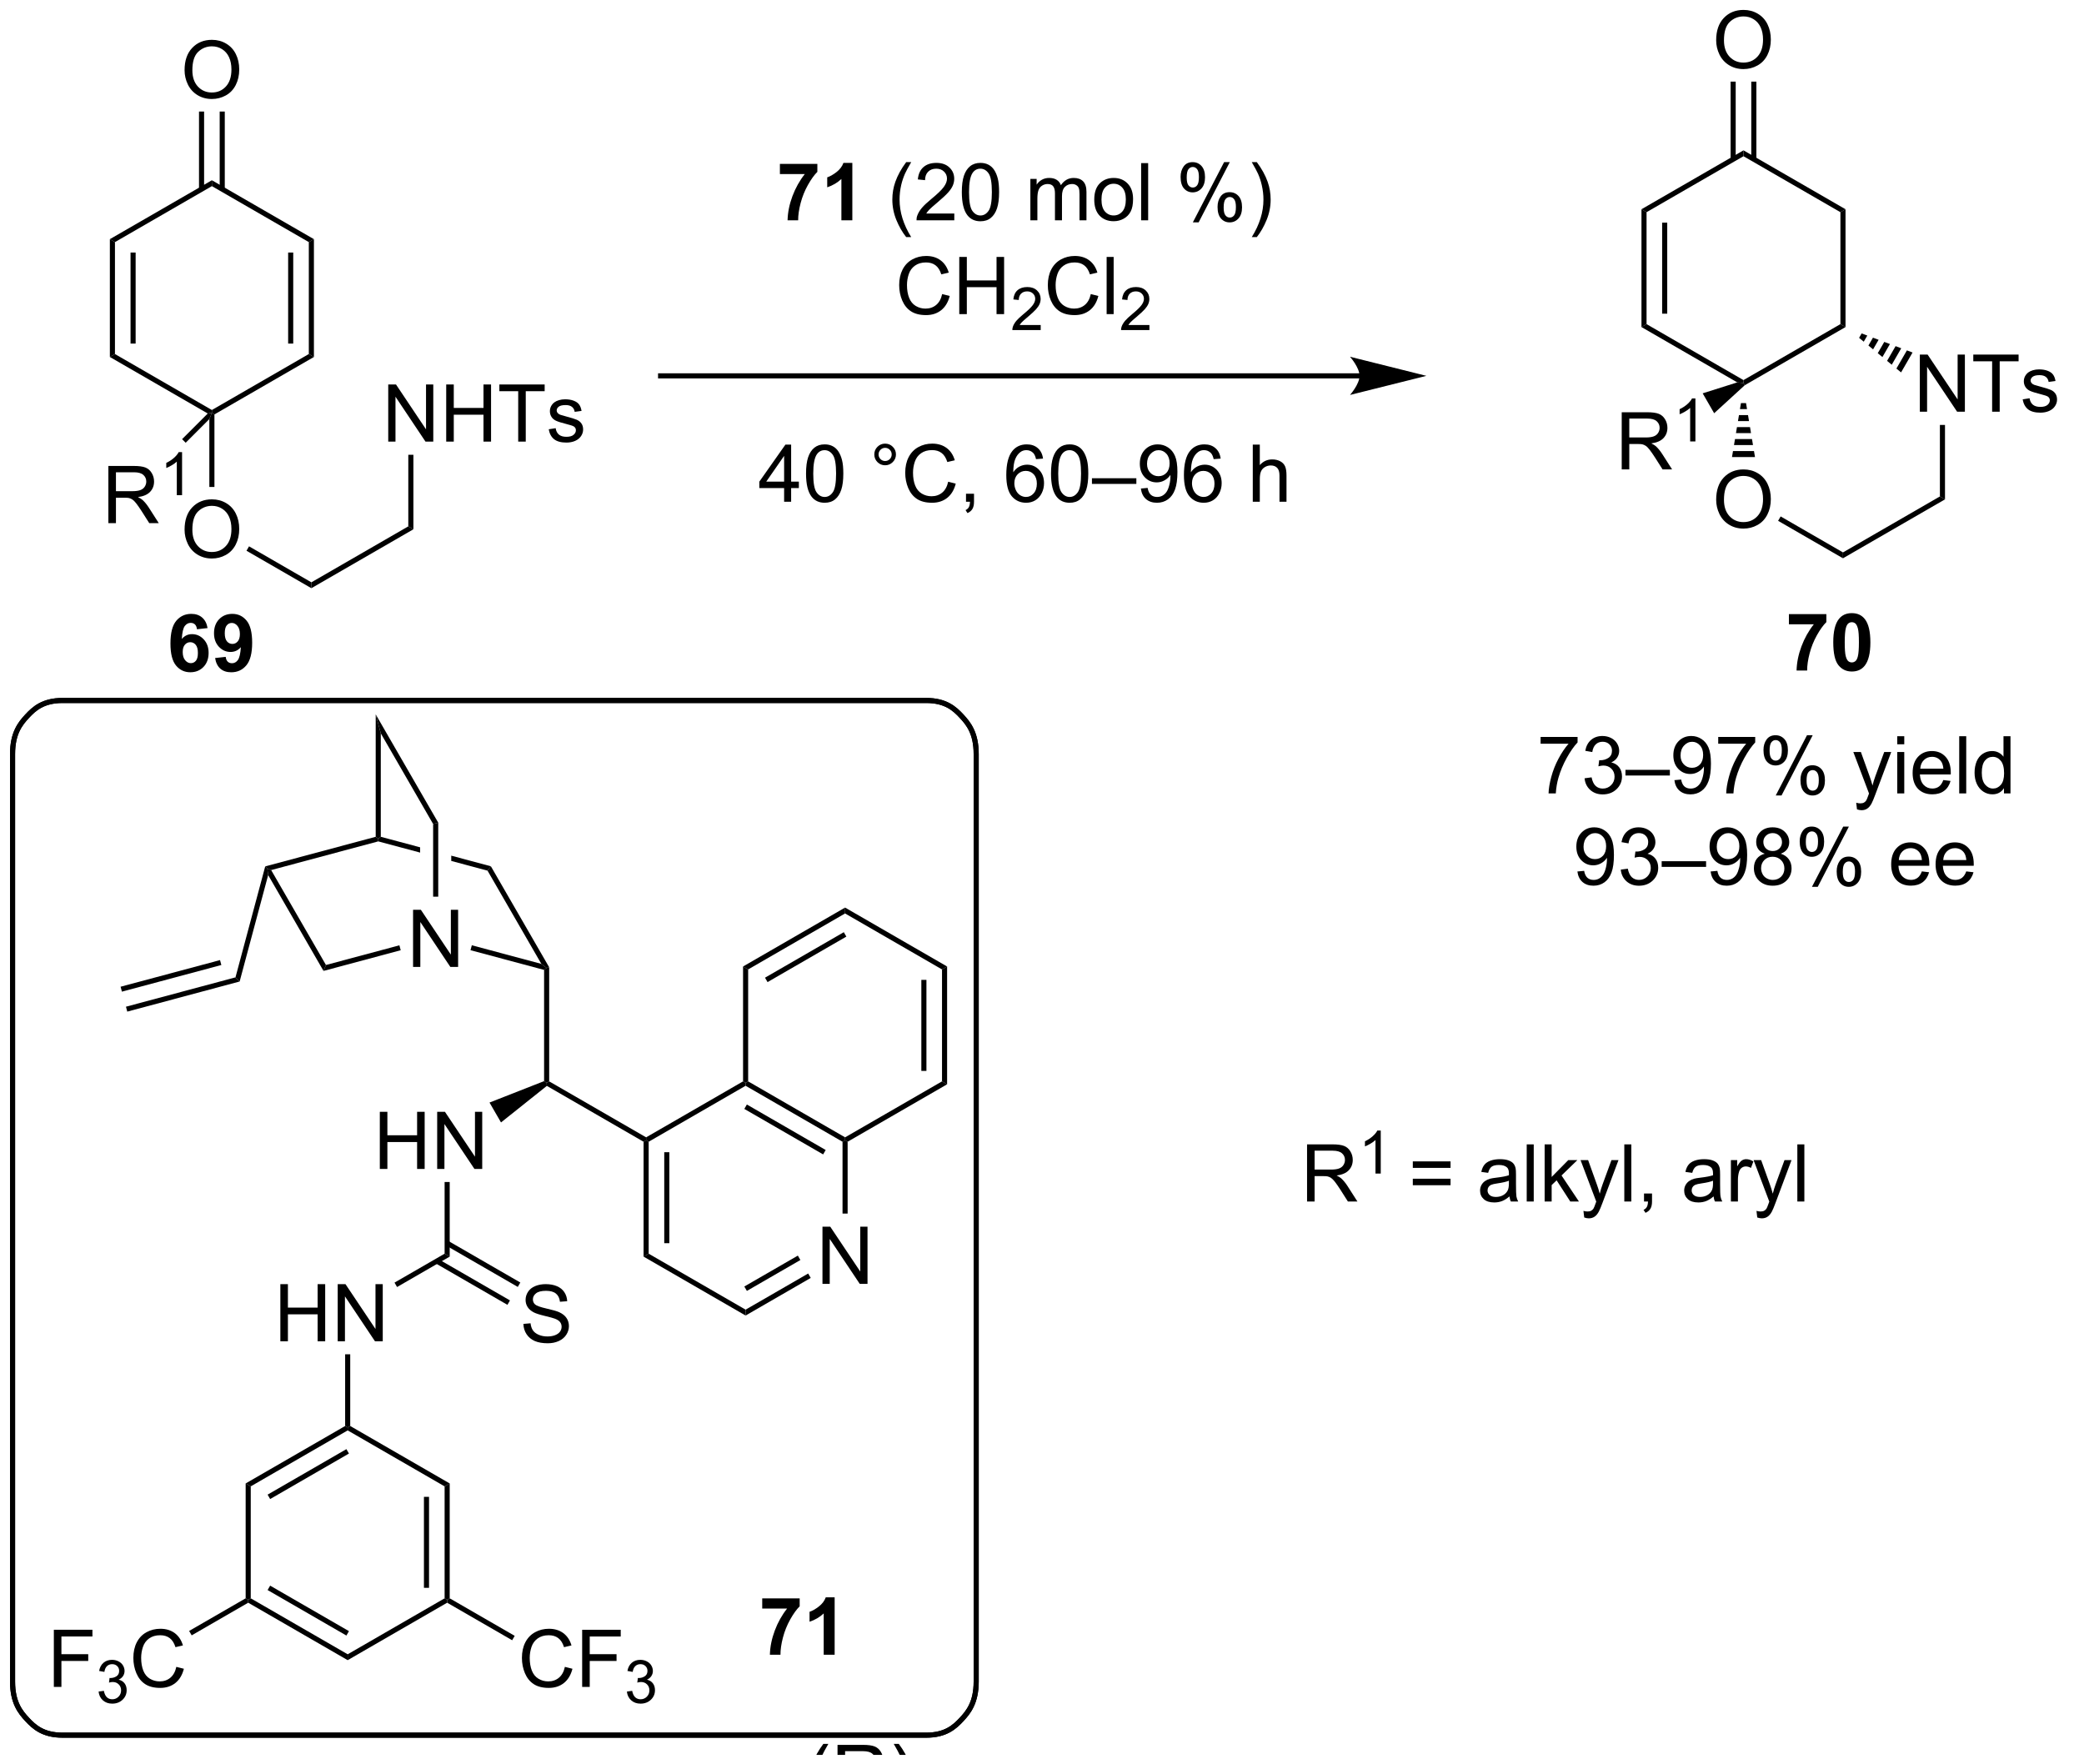 <?xml version="1.0" encoding="UTF-8"?>
<!DOCTYPE svg PUBLIC '-//W3C//DTD SVG 1.0//EN'
          'http://www.w3.org/TR/2001/REC-SVG-20010904/DTD/svg10.dtd'>
<svg stroke-dasharray="none" shape-rendering="auto" xmlns="http://www.w3.org/2000/svg" font-family="'Dialog'" text-rendering="auto" width="573" fill-opacity="1" color-interpolation="auto" color-rendering="auto" preserveAspectRatio="xMidYMid meet" font-size="12px" viewBox="0 0 573 485" fill="black" xmlns:xlink="http://www.w3.org/1999/xlink" stroke="black" image-rendering="auto" stroke-miterlimit="10" stroke-linecap="square" stroke-linejoin="miter" font-style="normal" stroke-width="1" height="485" stroke-dashoffset="0" font-weight="normal" stroke-opacity="1"
><!--Generated by the Batik Graphics2D SVG Generator--><defs id="genericDefs"
  /><g
  ><defs id="defs1"
    ><clipPath clipPathUnits="userSpaceOnUse" id="clipPath1"
      ><path d="M1.018 1.598 L215.858 1.598 L215.858 183.414 L1.018 183.414 L1.018 1.598 Z"
      /></clipPath
      ><clipPath clipPathUnits="userSpaceOnUse" id="clipPath2"
      ><path d="M1.018 1.598 L1.018 183 L215 183 L215 1.598 Z"
      /></clipPath
      ><clipPath clipPathUnits="userSpaceOnUse" id="clipPath3"
      ><path d="M78.137 55.489 L78.137 231.277 L286.031 231.277 L286.031 55.489 Z"
      /></clipPath
    ></defs
    ><g transform="scale(2.667,2.667) translate(-1.018,-1.598) matrix(1.029,0,0,1.029,-79.354,-55.478)"
    ><path d="M160.596 237.685 Q160.013 236.95 159.609 235.966 Q159.208 234.979 159.208 233.924 Q159.208 232.994 159.51 232.143 Q159.862 231.156 160.596 230.174 L161.099 230.174 Q160.627 230.987 160.474 231.335 Q160.237 231.875 160.099 232.46 Q159.932 233.19 159.932 233.929 Q159.932 235.807 161.099 237.685 L160.596 237.685 ZM162.018 236 L162.018 230.273 L164.557 230.273 Q165.323 230.273 165.721 230.427 Q166.12 230.58 166.357 230.971 Q166.596 231.362 166.596 231.835 Q166.596 232.445 166.2 232.864 Q165.807 233.281 164.982 233.393 Q165.284 233.539 165.44 233.679 Q165.771 233.984 166.068 234.44 L167.065 236 L166.112 236 L165.354 234.807 Q165.021 234.291 164.804 234.018 Q164.591 233.744 164.422 233.635 Q164.252 233.526 164.075 233.484 Q163.948 233.455 163.654 233.455 L162.776 233.455 L162.776 236 L162.018 236 ZM162.776 232.799 L164.404 232.799 Q164.924 232.799 165.216 232.692 Q165.51 232.585 165.661 232.349 Q165.815 232.112 165.815 231.835 Q165.815 231.429 165.518 231.169 Q165.224 230.906 164.588 230.906 L162.776 230.906 L162.776 232.799 ZM168.155 237.685 L167.65 237.685 Q168.819 235.807 168.819 233.929 Q168.819 233.195 168.65 232.471 Q168.517 231.885 168.28 231.346 Q168.126 230.994 167.65 230.174 L168.155 230.174 Q168.889 231.156 169.241 232.143 Q169.54 232.994 169.54 233.924 Q169.54 234.979 169.137 235.966 Q168.733 236.95 168.155 237.685 Z" stroke="none" clip-path="url(#clipPath3)"
    /></g
    ><g transform="scale(2.667,2.667) translate(-1.018,-1.598) matrix(1.029,0,0,1.029,-79.354,-55.478)"
    ><path d="M89.114 79.427 L89.624 79.722 L89.624 90.936 L89.114 91.23 ZM91.186 80.77 L91.186 89.887 L91.696 89.887 L91.696 80.77 Z" stroke="none" clip-path="url(#clipPath3)"
    /></g
    ><g transform="scale(2.667,2.667) translate(-1.018,-1.598) matrix(1.029,0,0,1.029,-79.354,-55.478)"
    ><path d="M89.114 91.23 L89.624 90.936 L99.336 96.543 L99.336 96.837 L98.92 96.892 Z" stroke="none" clip-path="url(#clipPath3)"
    /></g
    ><g transform="scale(2.667,2.667) translate(-1.018,-1.598) matrix(1.029,0,0,1.029,-79.354,-55.478)"
    ><path d="M99.591 96.985 L99.336 96.837 L99.336 96.543 L109.047 90.936 L109.558 91.23 Z" stroke="none" clip-path="url(#clipPath3)"
    /></g
    ><g transform="scale(2.667,2.667) translate(-1.018,-1.598) matrix(1.029,0,0,1.029,-79.354,-55.478)"
    ><path d="M109.558 91.23 L109.047 90.936 L109.047 79.722 L109.558 79.427 ZM107.486 89.887 L107.486 80.77 L106.976 80.77 L106.976 89.887 Z" stroke="none" clip-path="url(#clipPath3)"
    /></g
    ><g transform="scale(2.667,2.667) translate(-1.018,-1.598) matrix(1.029,0,0,1.029,-79.354,-55.478)"
    ><path d="M109.558 79.427 L109.047 79.722 L99.336 74.115 L99.336 73.525 Z" stroke="none" clip-path="url(#clipPath3)"
    /></g
    ><g transform="scale(2.667,2.667) translate(-1.018,-1.598) matrix(1.029,0,0,1.029,-79.354,-55.478)"
    ><path d="M99.336 73.525 L99.336 74.115 L89.624 79.722 L89.114 79.427 Z" stroke="none" clip-path="url(#clipPath3)"
    /></g
    ><g transform="scale(2.667,2.667) translate(-1.018,-1.598) matrix(1.029,0,0,1.029,-79.354,-55.478)"
    ><path d="M96.599 62.497 Q96.599 61.07 97.364 60.266 Q98.13 59.458 99.341 59.458 Q100.133 59.458 100.768 59.838 Q101.406 60.216 101.739 60.893 Q102.075 61.57 102.075 62.429 Q102.075 63.302 101.724 63.989 Q101.372 64.677 100.726 65.031 Q100.083 65.385 99.336 65.385 Q98.528 65.385 97.891 64.995 Q97.255 64.601 96.927 63.927 Q96.599 63.25 96.599 62.497 ZM97.38 62.508 Q97.38 63.544 97.935 64.141 Q98.492 64.734 99.333 64.734 Q100.187 64.734 100.739 64.133 Q101.294 63.531 101.294 62.427 Q101.294 61.726 101.057 61.206 Q100.82 60.685 100.364 60.398 Q99.911 60.109 99.344 60.109 Q98.539 60.109 97.958 60.664 Q97.38 61.216 97.38 62.508 Z" stroke="none" clip-path="url(#clipPath3)"
    /></g
    ><g transform="scale(2.667,2.667) translate(-1.018,-1.598) matrix(1.029,0,0,1.029,-79.354,-55.478)"
    ><path d="M100.627 74.418 L100.627 66.642 L100.117 66.642 L100.117 74.418 ZM98.555 74.418 L98.555 66.642 L98.045 66.642 L98.045 74.418 Z" stroke="none" clip-path="url(#clipPath3)"
    /></g
    ><g transform="scale(2.667,2.667) translate(-1.018,-1.598) matrix(1.029,0,0,1.029,-79.354,-55.478)"
    ><path d="M96.599 108.532 Q96.599 107.105 97.364 106.3 Q98.13 105.493 99.341 105.493 Q100.133 105.493 100.768 105.873 Q101.406 106.251 101.739 106.928 Q102.075 107.605 102.075 108.464 Q102.075 109.337 101.724 110.024 Q101.372 110.712 100.726 111.066 Q100.083 111.42 99.336 111.42 Q98.528 111.42 97.891 111.029 Q97.255 110.636 96.927 109.962 Q96.599 109.284 96.599 108.532 ZM97.38 108.542 Q97.38 109.579 97.935 110.175 Q98.492 110.769 99.333 110.769 Q100.187 110.769 100.739 110.167 Q101.294 109.566 101.294 108.462 Q101.294 107.761 101.057 107.24 Q100.82 106.719 100.364 106.433 Q99.911 106.144 99.344 106.144 Q98.539 106.144 97.958 106.698 Q97.38 107.251 97.38 108.542 Z" stroke="none" clip-path="url(#clipPath3)"
    /></g
    ><g transform="scale(2.667,2.667) translate(-1.018,-1.598) matrix(1.029,0,0,1.029,-79.354,-55.478)"
    ><path d="M99.081 97.453 L99.336 96.837 L99.591 96.985 L99.591 104.253 L99.081 104.253 Z" stroke="none" clip-path="url(#clipPath3)"
    /></g
    ><g transform="scale(2.667,2.667) translate(-1.018,-1.598) matrix(1.029,0,0,1.029,-79.354,-55.478)"
    ><path d="M88.965 107.875 L88.965 102.148 L91.504 102.148 Q92.27 102.148 92.668 102.302 Q93.067 102.456 93.303 102.847 Q93.543 103.237 93.543 103.711 Q93.543 104.32 93.147 104.74 Q92.754 105.156 91.928 105.268 Q92.231 105.414 92.387 105.555 Q92.718 105.859 93.014 106.315 L94.012 107.875 L93.059 107.875 L92.301 106.682 Q91.968 106.167 91.751 105.893 Q91.538 105.62 91.369 105.51 Q91.199 105.401 91.022 105.359 Q90.895 105.331 90.6 105.331 L89.723 105.331 L89.723 107.875 L88.965 107.875 ZM89.723 104.675 L91.35 104.675 Q91.871 104.675 92.163 104.568 Q92.457 104.461 92.608 104.224 Q92.762 103.987 92.762 103.711 Q92.762 103.305 92.465 103.044 Q92.171 102.781 91.535 102.781 L89.723 102.781 L89.723 104.675 Z" stroke="none" clip-path="url(#clipPath3)"
    /></g
    ><g transform="scale(2.667,2.667) translate(-1.018,-1.598) matrix(1.029,0,0,1.029,-79.354,-55.478)"
    ><path d="M96.348 105.075 L95.821 105.075 L95.821 101.714 Q95.63 101.895 95.321 102.077 Q95.012 102.259 94.766 102.35 L94.766 101.841 Q95.208 101.632 95.538 101.337 Q95.87 101.04 96.008 100.763 L96.348 100.763 L96.348 105.075 Z" stroke="none" clip-path="url(#clipPath3)"
    /></g
    ><g transform="scale(2.667,2.667) translate(-1.018,-1.598) matrix(1.029,0,0,1.029,-79.354,-55.478)"
    ><path d="M98.92 96.892 L99.336 96.837 L99.081 97.453 L96.711 99.823 L96.35 99.462 Z" stroke="none" clip-path="url(#clipPath3)"
    /></g
    ><g transform="scale(2.667,2.667) translate(-1.018,-1.598) matrix(1.029,0,0,1.029,-79.354,-55.478)"
    ><path d="M102.803 110.642 L103.058 110.201 L109.303 113.806 L109.303 114.395 Z" stroke="none" clip-path="url(#clipPath3)"
    /></g
    ><g transform="scale(2.667,2.667) translate(-1.018,-1.598) matrix(1.029,0,0,1.029,-79.354,-55.478)"
    ><path d="M109.303 114.395 L109.303 113.806 L119.014 108.199 L119.525 108.493 Z" stroke="none" clip-path="url(#clipPath3)"
    /></g
    ><g transform="scale(2.667,2.667) translate(-1.018,-1.598) matrix(1.029,0,0,1.029,-79.354,-55.478)"
    ><path d="M117.004 99.712 L117.004 93.986 L117.782 93.986 L120.79 98.481 L120.79 93.986 L121.517 93.986 L121.517 99.712 L120.738 99.712 L117.73 95.212 L117.73 99.712 L117.004 99.712 ZM122.812 99.712 L122.812 93.986 L123.57 93.986 L123.57 96.337 L126.547 96.337 L126.547 93.986 L127.305 93.986 L127.305 99.712 L126.547 99.712 L126.547 97.012 L123.57 97.012 L123.57 99.712 L122.812 99.712 ZM130.025 99.712 L130.025 94.66 L128.137 94.66 L128.137 93.986 L132.676 93.986 L132.676 94.66 L130.782 94.66 L130.782 99.712 L130.025 99.712 ZM133.083 98.473 L133.779 98.363 Q133.836 98.783 134.104 99.007 Q134.372 99.228 134.851 99.228 Q135.336 99.228 135.57 99.03 Q135.805 98.832 135.805 98.567 Q135.805 98.329 135.599 98.192 Q135.453 98.098 134.88 97.954 Q134.107 97.759 133.807 97.616 Q133.508 97.473 133.354 97.223 Q133.2 96.97 133.2 96.665 Q133.2 96.387 133.325 96.152 Q133.453 95.915 133.672 95.759 Q133.836 95.637 134.12 95.553 Q134.404 95.47 134.726 95.47 Q135.216 95.47 135.583 95.611 Q135.953 95.751 136.127 95.991 Q136.305 96.231 136.372 96.634 L135.685 96.728 Q135.638 96.408 135.411 96.228 Q135.187 96.048 134.779 96.048 Q134.294 96.048 134.086 96.21 Q133.88 96.369 133.88 96.582 Q133.88 96.72 133.966 96.829 Q134.052 96.942 134.234 97.017 Q134.341 97.056 134.857 97.197 Q135.601 97.395 135.896 97.522 Q136.193 97.65 136.359 97.892 Q136.529 98.134 136.529 98.494 Q136.529 98.845 136.323 99.155 Q136.117 99.465 135.729 99.637 Q135.344 99.806 134.857 99.806 Q134.047 99.806 133.622 99.47 Q133.2 99.134 133.083 98.473 Z" stroke="none" clip-path="url(#clipPath3)"
    /></g
    ><g transform="scale(2.667,2.667) translate(-1.018,-1.598) matrix(1.029,0,0,1.029,-79.354,-55.478)"
    ><path d="M119.525 108.493 L119.014 108.199 L119.014 101.028 L119.525 101.028 Z" stroke="none" clip-path="url(#clipPath3)"
    /></g
    ><g transform="scale(2.667,2.667) translate(-1.018,-1.598) matrix(1.029,0,0,1.029,-79.354,-55.478)"
    ><path d="M209.059 175.839 L209.059 170.113 L211.598 170.113 Q212.363 170.113 212.762 170.267 Q213.16 170.42 213.397 170.811 Q213.637 171.202 213.637 171.675 Q213.637 172.285 213.241 172.704 Q212.848 173.121 212.022 173.233 Q212.324 173.379 212.481 173.519 Q212.811 173.824 213.108 174.28 L214.106 175.839 L213.152 175.839 L212.394 174.647 Q212.061 174.131 211.845 173.858 Q211.631 173.584 211.462 173.475 Q211.293 173.365 211.116 173.324 Q210.988 173.295 210.694 173.295 L209.816 173.295 L209.816 175.839 L209.059 175.839 ZM209.816 172.639 L211.444 172.639 Q211.965 172.639 212.256 172.532 Q212.551 172.425 212.702 172.188 Q212.856 171.952 212.856 171.675 Q212.856 171.269 212.559 171.009 Q212.264 170.746 211.629 170.746 L209.816 170.746 L209.816 172.639 Z" stroke="none" clip-path="url(#clipPath3)"
    /></g
    ><g transform="scale(2.667,2.667) translate(-1.018,-1.598) matrix(1.029,0,0,1.029,-79.354,-55.478)"
    ><path d="M216.442 173.04 L215.915 173.04 L215.915 169.678 Q215.723 169.86 215.415 170.042 Q215.106 170.223 214.86 170.315 L214.86 169.805 Q215.301 169.596 215.631 169.301 Q215.964 169.004 216.102 168.727 L216.442 168.727 L216.442 173.04 Z" stroke="none" clip-path="url(#clipPath3)"
    /></g
    ><g transform="scale(2.667,2.667) translate(-1.018,-1.598) matrix(1.029,0,0,1.029,-79.354,-55.478)"
    ><path d="M223.436 172.472 L219.655 172.472 L219.655 171.816 L223.436 171.816 L223.436 172.472 ZM223.436 174.209 L219.655 174.209 L219.655 173.553 L223.436 173.553 L223.436 174.209 ZM229.339 175.327 Q228.948 175.66 228.586 175.798 Q228.227 175.933 227.813 175.933 Q227.128 175.933 226.761 175.6 Q226.393 175.264 226.393 174.746 Q226.393 174.441 226.531 174.188 Q226.672 173.936 226.896 173.785 Q227.12 173.631 227.401 173.553 Q227.609 173.498 228.026 173.449 Q228.878 173.347 229.281 173.207 Q229.284 173.061 229.284 173.022 Q229.284 172.592 229.086 172.418 Q228.815 172.178 228.284 172.178 Q227.789 172.178 227.552 172.352 Q227.315 172.527 227.203 172.967 L226.516 172.873 Q226.609 172.433 226.823 172.162 Q227.039 171.889 227.445 171.743 Q227.852 171.597 228.386 171.597 Q228.917 171.597 229.248 171.722 Q229.581 171.847 229.737 172.037 Q229.893 172.225 229.956 172.514 Q229.992 172.694 229.992 173.162 L229.992 174.1 Q229.992 175.082 230.036 175.342 Q230.081 175.6 230.214 175.839 L229.479 175.839 Q229.37 175.621 229.339 175.327 ZM229.281 173.756 Q228.899 173.912 228.133 174.022 Q227.698 174.084 227.518 174.162 Q227.339 174.24 227.24 174.392 Q227.143 174.543 227.143 174.725 Q227.143 175.006 227.357 175.194 Q227.57 175.381 227.979 175.381 Q228.386 175.381 228.701 175.204 Q229.018 175.027 229.167 174.717 Q229.281 174.48 229.281 174.014 L229.281 173.756 ZM231.066 175.839 L231.066 170.113 L231.77 170.113 L231.77 175.839 L231.066 175.839 ZM232.862 175.839 L232.862 170.113 L233.565 170.113 L233.565 173.379 L235.229 171.691 L236.141 171.691 L234.555 173.23 L236.299 175.839 L235.432 175.839 L234.063 173.717 L233.565 174.194 L233.565 175.839 L232.862 175.839 ZM236.828 177.438 L236.75 176.777 Q236.979 176.839 237.151 176.839 Q237.386 176.839 237.526 176.761 Q237.667 176.683 237.758 176.543 Q237.823 176.438 237.971 176.019 Q237.992 175.962 238.034 175.847 L236.461 171.691 L237.219 171.691 L238.081 174.092 Q238.25 174.55 238.383 175.053 Q238.503 174.569 238.672 174.108 L239.557 171.691 L240.261 171.691 L238.682 175.91 Q238.43 176.595 238.289 176.852 Q238.102 177.199 237.859 177.36 Q237.617 177.524 237.281 177.524 Q237.078 177.524 236.828 177.438 ZM240.844 175.839 L240.844 170.113 L241.547 170.113 L241.547 175.839 L240.844 175.839 ZM242.819 175.839 L242.819 175.037 L243.621 175.037 L243.621 175.839 Q243.621 176.282 243.465 176.553 Q243.309 176.824 242.968 176.972 L242.772 176.673 Q242.996 176.574 243.1 176.384 Q243.207 176.196 243.218 175.839 L242.819 175.839 ZM249.788 175.327 Q249.397 175.66 249.035 175.798 Q248.676 175.933 248.262 175.933 Q247.577 175.933 247.21 175.6 Q246.843 175.264 246.843 174.746 Q246.843 174.441 246.981 174.188 Q247.121 173.936 247.345 173.785 Q247.569 173.631 247.85 173.553 Q248.059 173.498 248.475 173.449 Q249.327 173.347 249.731 173.207 Q249.733 173.061 249.733 173.022 Q249.733 172.592 249.535 172.418 Q249.264 172.178 248.733 172.178 Q248.238 172.178 248.001 172.352 Q247.764 172.527 247.652 172.967 L246.965 172.873 Q247.059 172.433 247.272 172.162 Q247.488 171.889 247.895 171.743 Q248.301 171.597 248.835 171.597 Q249.366 171.597 249.697 171.722 Q250.03 171.847 250.186 172.037 Q250.343 172.225 250.405 172.514 Q250.441 172.694 250.441 173.162 L250.441 174.1 Q250.441 175.082 250.486 175.342 Q250.53 175.6 250.663 175.839 L249.929 175.839 Q249.819 175.621 249.788 175.327 ZM249.731 173.756 Q249.348 173.912 248.582 174.022 Q248.147 174.084 247.968 174.162 Q247.788 174.24 247.689 174.392 Q247.593 174.543 247.593 174.725 Q247.593 175.006 247.806 175.194 Q248.02 175.381 248.429 175.381 Q248.835 175.381 249.15 175.204 Q249.468 175.027 249.616 174.717 Q249.731 174.48 249.731 174.014 L249.731 173.756 ZM251.524 175.839 L251.524 171.691 L252.156 171.691 L252.156 172.319 Q252.399 171.879 252.602 171.738 Q252.807 171.597 253.055 171.597 Q253.409 171.597 253.776 171.824 L253.534 172.475 Q253.276 172.324 253.018 172.324 Q252.789 172.324 252.604 172.462 Q252.422 172.6 252.344 172.847 Q252.227 173.222 252.227 173.668 L252.227 175.839 L251.524 175.839 ZM254.164 177.438 L254.086 176.777 Q254.315 176.839 254.487 176.839 Q254.721 176.839 254.862 176.761 Q255.003 176.683 255.094 176.543 Q255.159 176.438 255.307 176.019 Q255.328 175.962 255.37 175.847 L253.797 171.691 L254.555 171.691 L255.417 174.092 Q255.586 174.55 255.719 175.053 Q255.839 174.569 256.008 174.108 L256.893 171.691 L257.596 171.691 L256.018 175.91 Q255.766 176.595 255.625 176.852 Q255.438 177.199 255.195 177.36 Q254.953 177.524 254.617 177.524 Q254.414 177.524 254.164 177.438 ZM258.18 175.839 L258.18 170.113 L258.883 170.113 L258.883 175.839 L258.18 175.839 Z" stroke="none" clip-path="url(#clipPath3)"
    /></g
    ><g transform="scale(2.667,2.667) translate(-1.018,-1.598) matrix(1.029,0,0,1.029,-79.354,-55.478)"
    ><path d="M242.563 76.43 L243.073 76.725 L243.073 87.939 L242.563 88.233 ZM244.634 77.773 L244.634 86.89 L245.145 86.89 L245.145 77.773 Z" stroke="none" clip-path="url(#clipPath3)"
    /></g
    ><g transform="scale(2.667,2.667) translate(-1.018,-1.598) matrix(1.029,0,0,1.029,-79.354,-55.478)"
    ><path d="M242.563 88.233 L243.073 87.939 L252.785 93.546 L252.785 93.84 L252.163 93.776 Z" stroke="none" clip-path="url(#clipPath3)"
    /></g
    ><g transform="scale(2.667,2.667) translate(-1.018,-1.598) matrix(1.029,0,0,1.029,-79.354,-55.478)"
    ><path d="M252.912 94.061 L252.785 93.84 L252.785 93.546 L262.496 87.939 L263.007 88.233 Z" stroke="none" clip-path="url(#clipPath3)"
    /></g
    ><g transform="scale(2.667,2.667) translate(-1.018,-1.598) matrix(1.029,0,0,1.029,-79.354,-55.478)"
    ><path d="M263.007 88.233 L262.496 87.939 L262.496 76.725 L263.007 76.43 Z" stroke="none" clip-path="url(#clipPath3)"
    /></g
    ><g transform="scale(2.667,2.667) translate(-1.018,-1.598) matrix(1.029,0,0,1.029,-79.354,-55.478)"
    ><path d="M263.007 76.43 L262.496 76.725 L252.785 71.118 L252.785 70.528 Z" stroke="none" clip-path="url(#clipPath3)"
    /></g
    ><g transform="scale(2.667,2.667) translate(-1.018,-1.598) matrix(1.029,0,0,1.029,-79.354,-55.478)"
    ><path d="M252.785 70.528 L252.785 71.118 L243.073 76.725 L242.563 76.43 Z" stroke="none" clip-path="url(#clipPath3)"
    /></g
    ><g transform="scale(2.667,2.667) translate(-1.018,-1.598) matrix(1.029,0,0,1.029,-79.354,-55.478)"
    ><path d="M250.048 105.535 Q250.048 104.108 250.813 103.303 Q251.579 102.496 252.79 102.496 Q253.582 102.496 254.217 102.876 Q254.855 103.254 255.188 103.931 Q255.524 104.608 255.524 105.467 Q255.524 106.34 255.173 107.027 Q254.821 107.715 254.175 108.069 Q253.532 108.423 252.785 108.423 Q251.977 108.423 251.339 108.032 Q250.704 107.639 250.376 106.965 Q250.048 106.287 250.048 105.535 ZM250.829 105.545 Q250.829 106.582 251.384 107.178 Q251.941 107.772 252.782 107.772 Q253.636 107.772 254.188 107.17 Q254.743 106.569 254.743 105.465 Q254.743 104.764 254.506 104.243 Q254.269 103.722 253.813 103.436 Q253.36 103.147 252.792 103.147 Q251.988 103.147 251.407 103.701 Q250.829 104.254 250.829 105.545 Z" stroke="none" clip-path="url(#clipPath3)"
    /></g
    ><g transform="scale(2.667,2.667) translate(-1.018,-1.598) matrix(1.029,0,0,1.029,-79.354,-55.478)"
    ><path d="M270.453 96.715 L270.453 90.989 L271.231 90.989 L274.239 95.483 L274.239 90.989 L274.966 90.989 L274.966 96.715 L274.187 96.715 L271.179 92.215 L271.179 96.715 L270.453 96.715 ZM277.696 96.715 L277.696 91.663 L275.808 91.663 L275.808 90.989 L280.347 90.989 L280.347 91.663 L278.454 91.663 L278.454 96.715 L277.696 96.715 ZM280.755 95.476 L281.45 95.366 Q281.507 95.785 281.776 96.01 Q282.044 96.231 282.523 96.231 Q283.007 96.231 283.242 96.033 Q283.476 95.835 283.476 95.569 Q283.476 95.332 283.27 95.194 Q283.125 95.101 282.552 94.957 Q281.778 94.762 281.479 94.619 Q281.179 94.476 281.026 94.226 Q280.872 93.973 280.872 93.668 Q280.872 93.39 280.997 93.155 Q281.125 92.918 281.343 92.762 Q281.507 92.64 281.791 92.556 Q282.075 92.473 282.398 92.473 Q282.888 92.473 283.255 92.614 Q283.625 92.754 283.799 92.994 Q283.976 93.233 284.044 93.637 L283.356 93.731 Q283.309 93.41 283.083 93.231 Q282.859 93.051 282.45 93.051 Q281.966 93.051 281.757 93.213 Q281.552 93.371 281.552 93.585 Q281.552 93.723 281.638 93.832 Q281.724 93.944 281.906 94.02 Q282.013 94.059 282.528 94.2 Q283.273 94.397 283.567 94.525 Q283.864 94.653 284.031 94.895 Q284.2 95.137 284.2 95.496 Q284.2 95.848 283.994 96.158 Q283.789 96.468 283.401 96.64 Q283.015 96.809 282.528 96.809 Q281.718 96.809 281.294 96.473 Q280.872 96.137 280.755 95.476 Z" stroke="none" clip-path="url(#clipPath3)"
    /></g
    ><g transform="scale(2.667,2.667) translate(-1.018,-1.598) matrix(1.029,0,0,1.029,-79.354,-55.478)"
    ><path d="M253.04 95.853 L253.139 96.453 L252.43 96.453 L252.53 95.853 ZM253.239 97.053 L253.338 97.654 L252.231 97.654 L252.331 97.053 ZM253.438 98.254 L253.537 98.855 L252.032 98.855 L252.131 98.254 ZM253.637 99.455 L253.737 100.055 L251.833 100.055 L251.933 99.455 ZM253.836 100.656 L253.936 101.256 L251.634 101.256 L251.733 100.656 Z" stroke="none" clip-path="url(#clipPath3)"
    /></g
    ><g transform="scale(2.667,2.667) translate(-1.018,-1.598) matrix(1.029,0,0,1.029,-79.354,-55.478)"
    ><path d="M256.252 107.645 L256.507 107.204 L262.752 110.809 L262.752 111.398 Z" stroke="none" clip-path="url(#clipPath3)"
    /></g
    ><g transform="scale(2.667,2.667) translate(-1.018,-1.598) matrix(1.029,0,0,1.029,-79.354,-55.478)"
    ><path d="M262.752 111.398 L262.752 110.809 L272.463 105.202 L272.973 105.496 Z" stroke="none" clip-path="url(#clipPath3)"
    /></g
    ><g transform="scale(2.667,2.667) translate(-1.018,-1.598) matrix(1.029,0,0,1.029,-79.354,-55.478)"
    ><path d="M272.973 105.496 L272.463 105.202 L272.463 98.037 L272.973 98.037 Z" stroke="none" clip-path="url(#clipPath3)"
    /></g
    ><g transform="scale(2.667,2.667) translate(-1.018,-1.598) matrix(1.029,0,0,1.029,-79.354,-55.478)"
    ><path d="M268.573 92.776 L268.106 92.391 L269.157 90.57 L269.724 90.783 ZM267.639 92.007 L267.171 91.622 L268.024 90.145 L268.59 90.358 ZM266.704 91.237 L266.236 90.852 L266.89 89.721 L267.457 89.933 ZM265.769 90.467 L265.302 90.083 L265.756 89.296 L266.323 89.508 ZM264.834 89.698 L264.367 89.313 L264.622 88.871 L265.189 89.084 Z" stroke="none" clip-path="url(#clipPath3)"
    /></g
    ><g transform="scale(2.667,2.667) translate(-1.018,-1.598) matrix(1.029,0,0,1.029,-79.354,-55.478)"
    ><path d="M250.048 59.5 Q250.048 58.073 250.813 57.268 Q251.579 56.461 252.79 56.461 Q253.582 56.461 254.217 56.841 Q254.855 57.219 255.188 57.896 Q255.524 58.573 255.524 59.432 Q255.524 60.305 255.173 60.992 Q254.821 61.68 254.175 62.034 Q253.532 62.388 252.785 62.388 Q251.977 62.388 251.339 61.998 Q250.704 61.604 250.376 60.93 Q250.048 60.253 250.048 59.5 ZM250.829 59.511 Q250.829 60.547 251.384 61.143 Q251.941 61.737 252.782 61.737 Q253.636 61.737 254.188 61.136 Q254.743 60.534 254.743 59.43 Q254.743 58.729 254.506 58.209 Q254.269 57.688 253.813 57.401 Q253.36 57.112 252.792 57.112 Q251.988 57.112 251.407 57.667 Q250.829 58.219 250.829 59.511 Z" stroke="none" clip-path="url(#clipPath3)"
    /></g
    ><g transform="scale(2.667,2.667) translate(-1.018,-1.598) matrix(1.029,0,0,1.029,-79.354,-55.478)"
    ><path d="M254.076 71.421 L254.076 63.645 L253.565 63.645 L253.565 71.421 ZM252.004 71.421 L252.004 63.645 L251.494 63.645 L251.494 71.421 Z" stroke="none" clip-path="url(#clipPath3)"
    /></g
    ><g transform="scale(2.667,2.667) translate(-1.018,-1.598) matrix(1.029,0,0,1.029,-79.354,-55.478)"
    ><path d="M240.585 102.495 L240.585 96.768 L243.124 96.768 Q243.89 96.768 244.288 96.922 Q244.686 97.075 244.923 97.466 Q245.163 97.856 245.163 98.33 Q245.163 98.94 244.767 99.359 Q244.374 99.776 243.548 99.888 Q243.851 100.034 244.007 100.174 Q244.338 100.479 244.634 100.935 L245.632 102.495 L244.679 102.495 L243.921 101.302 Q243.588 100.786 243.371 100.513 Q243.158 100.239 242.989 100.13 Q242.819 100.02 242.642 99.979 Q242.515 99.95 242.22 99.95 L241.343 99.95 L241.343 102.495 L240.585 102.495 ZM241.343 99.294 L242.97 99.294 Q243.491 99.294 243.783 99.187 Q244.077 99.08 244.228 98.844 Q244.382 98.606 244.382 98.33 Q244.382 97.924 244.085 97.664 Q243.791 97.401 243.155 97.401 L241.343 97.401 L241.343 99.294 Z" stroke="none" clip-path="url(#clipPath3)"
    /></g
    ><g transform="scale(2.667,2.667) translate(-1.018,-1.598) matrix(1.029,0,0,1.029,-79.354,-55.478)"
    ><path d="M247.968 99.695 L247.441 99.695 L247.441 96.333 Q247.25 96.515 246.941 96.697 Q246.632 96.878 246.386 96.97 L246.386 96.46 Q246.828 96.251 247.158 95.956 Q247.49 95.659 247.629 95.382 L247.968 95.382 L247.968 99.695 Z" stroke="none" clip-path="url(#clipPath3)"
    /></g
    ><g transform="scale(2.667,2.667) translate(-1.018,-1.598) matrix(1.029,0,0,1.029,-79.354,-55.478)"
    ><path d="M252.163 93.776 L252.785 93.84 L252.912 94.061 L249.846 96.866 L248.695 94.873 Z" stroke="none" clip-path="url(#clipPath3)"
    /></g
    ><g transform="scale(2.667,2.667) translate(-1.018,-1.598) matrix(1.029,0,0,1.029,-79.354,-55.478)"
    ><path d="M156.244 72.906 L156.244 71.888 L159.997 71.888 L159.997 72.685 Q159.534 73.141 159.052 73.997 Q158.573 74.851 158.32 75.815 Q158.067 76.778 158.073 77.536 L157.013 77.536 Q157.041 76.349 157.502 75.114 Q157.966 73.88 158.739 72.906 L156.244 72.906 ZM163.501 77.536 L162.405 77.536 L162.405 73.398 Q161.803 73.961 160.985 74.232 L160.985 73.234 Q161.415 73.094 161.918 72.703 Q162.423 72.31 162.61 71.786 L163.501 71.786 L163.501 77.536 Z" stroke="none" clip-path="url(#clipPath3)"
    /></g
    ><g transform="scale(2.667,2.667) translate(-1.018,-1.598) matrix(1.029,0,0,1.029,-79.354,-55.478)"
    ><path d="M168.897 79.221 Q168.314 78.487 167.91 77.502 Q167.509 76.516 167.509 75.461 Q167.509 74.531 167.811 73.68 Q168.162 72.693 168.897 71.711 L169.399 71.711 Q168.928 72.523 168.774 72.872 Q168.537 73.411 168.399 73.997 Q168.233 74.726 168.233 75.466 Q168.233 77.344 169.399 79.221 L168.897 79.221 ZM173.717 76.859 L173.717 77.536 L169.931 77.536 Q169.923 77.281 170.014 77.047 Q170.157 76.661 170.475 76.286 Q170.795 75.911 171.397 75.419 Q172.329 74.653 172.657 74.206 Q172.985 73.758 172.985 73.359 Q172.985 72.943 172.686 72.656 Q172.389 72.367 171.907 72.367 Q171.399 72.367 171.095 72.672 Q170.79 72.976 170.787 73.516 L170.064 73.443 Q170.139 72.633 170.623 72.211 Q171.108 71.786 171.923 71.786 Q172.748 71.786 173.227 72.245 Q173.709 72.7 173.709 73.375 Q173.709 73.719 173.569 74.052 Q173.428 74.383 173.1 74.75 Q172.774 75.117 172.017 75.758 Q171.384 76.289 171.204 76.479 Q171.024 76.669 170.907 76.859 L173.717 76.859 ZM174.471 74.711 Q174.471 73.695 174.679 73.078 Q174.888 72.458 175.299 72.122 Q175.713 71.786 176.338 71.786 Q176.799 71.786 177.145 71.971 Q177.494 72.156 177.721 72.508 Q177.948 72.857 178.075 73.359 Q178.205 73.859 178.205 74.711 Q178.205 75.719 177.997 76.338 Q177.791 76.958 177.377 77.297 Q176.966 77.635 176.338 77.635 Q175.51 77.635 175.036 77.039 Q174.471 76.325 174.471 74.711 ZM175.192 74.711 Q175.192 76.122 175.523 76.588 Q175.854 77.055 176.338 77.055 Q176.823 77.055 177.151 76.586 Q177.481 76.117 177.481 74.711 Q177.481 73.297 177.151 72.833 Q176.823 72.367 176.33 72.367 Q175.846 72.367 175.557 72.778 Q175.192 73.302 175.192 74.711 ZM181.338 77.536 L181.338 73.388 L181.966 73.388 L181.966 73.969 Q182.161 73.664 182.484 73.479 Q182.81 73.294 183.224 73.294 Q183.685 73.294 183.979 73.487 Q184.276 73.677 184.395 74.021 Q184.888 73.294 185.677 73.294 Q186.294 73.294 186.625 73.635 Q186.958 73.976 186.958 74.687 L186.958 77.536 L186.26 77.536 L186.26 74.922 Q186.26 74.5 186.19 74.315 Q186.122 74.13 185.942 74.018 Q185.763 73.903 185.52 73.903 Q185.083 73.903 184.794 74.195 Q184.505 74.484 184.505 75.125 L184.505 77.536 L183.802 77.536 L183.802 74.841 Q183.802 74.372 183.63 74.138 Q183.458 73.903 183.067 73.903 Q182.77 73.903 182.518 74.06 Q182.268 74.216 182.153 74.518 Q182.041 74.818 182.041 75.383 L182.041 77.536 L181.338 77.536 ZM187.739 75.461 Q187.739 74.31 188.38 73.755 Q188.916 73.294 189.685 73.294 Q190.541 73.294 191.083 73.854 Q191.627 74.414 191.627 75.403 Q191.627 76.203 191.385 76.664 Q191.145 77.122 190.687 77.377 Q190.229 77.63 189.685 77.63 Q188.815 77.63 188.276 77.073 Q187.739 76.513 187.739 75.461 ZM188.463 75.461 Q188.463 76.258 188.81 76.656 Q189.159 77.052 189.685 77.052 Q190.208 77.052 190.554 76.653 Q190.903 76.255 190.903 75.437 Q190.903 74.669 190.554 74.273 Q190.205 73.875 189.685 73.875 Q189.159 73.875 188.81 74.271 Q188.463 74.664 188.463 75.461 ZM192.436 77.536 L192.436 71.81 L193.139 71.81 L193.139 77.536 L192.436 77.536 ZM196.389 73.185 Q196.389 72.57 196.696 72.141 Q197.006 71.711 197.592 71.711 Q198.131 71.711 198.483 72.096 Q198.837 72.482 198.837 73.226 Q198.837 73.953 198.48 74.346 Q198.123 74.739 197.6 74.739 Q197.079 74.739 196.733 74.354 Q196.389 73.966 196.389 73.185 ZM197.61 72.195 Q197.35 72.195 197.175 72.422 Q197.001 72.648 197.001 73.255 Q197.001 73.805 197.175 74.031 Q197.352 74.255 197.61 74.255 Q197.876 74.255 198.05 74.028 Q198.225 73.802 198.225 73.2 Q198.225 72.646 198.048 72.422 Q197.873 72.195 197.61 72.195 ZM197.615 77.747 L200.748 71.711 L201.319 71.711 L198.196 77.747 L197.615 77.747 ZM200.092 76.193 Q200.092 75.575 200.399 75.148 Q200.709 74.719 201.298 74.719 Q201.837 74.719 202.191 75.104 Q202.545 75.489 202.545 76.234 Q202.545 76.961 202.186 77.354 Q201.829 77.747 201.303 77.747 Q200.782 77.747 200.436 77.359 Q200.092 76.969 200.092 76.193 ZM201.319 75.203 Q201.053 75.203 200.879 75.43 Q200.704 75.656 200.704 76.263 Q200.704 76.81 200.879 77.036 Q201.056 77.263 201.314 77.263 Q201.584 77.263 201.756 77.036 Q201.931 76.81 201.931 76.208 Q201.931 75.653 201.754 75.43 Q201.579 75.203 201.319 75.203 ZM204.026 79.221 L203.52 79.221 Q204.69 77.344 204.69 75.466 Q204.69 74.732 204.52 74.008 Q204.388 73.422 204.151 72.883 Q203.997 72.531 203.52 71.711 L204.026 71.711 Q204.76 72.693 205.112 73.68 Q205.411 74.531 205.411 75.461 Q205.411 76.516 205.007 77.502 Q204.604 78.487 204.026 79.221 Z" stroke="none" clip-path="url(#clipPath3)"
    /></g
    ><g transform="scale(2.667,2.667) translate(-1.018,-1.598) matrix(1.029,0,0,1.029,-79.354,-55.478)"
    ><path d="M172.5 84.928 L173.258 85.119 Q173.021 86.053 172.401 86.546 Q171.781 87.035 170.888 87.035 Q169.961 87.035 169.38 86.658 Q168.802 86.28 168.497 85.567 Q168.195 84.85 168.195 84.03 Q168.195 83.134 168.536 82.47 Q168.88 81.803 169.51 81.457 Q170.141 81.111 170.898 81.111 Q171.758 81.111 172.344 81.548 Q172.93 81.986 173.161 82.78 L172.414 82.954 Q172.216 82.329 171.836 82.046 Q171.458 81.759 170.883 81.759 Q170.224 81.759 169.779 82.077 Q169.336 82.392 169.156 82.926 Q168.976 83.46 168.976 84.025 Q168.976 84.757 169.19 85.301 Q169.404 85.845 169.851 86.116 Q170.302 86.384 170.825 86.384 Q171.461 86.384 171.901 86.017 Q172.344 85.65 172.5 84.928 ZM174.215 86.936 L174.215 81.21 L174.973 81.21 L174.973 83.561 L177.949 83.561 L177.949 81.21 L178.707 81.21 L178.707 86.936 L177.949 86.936 L177.949 84.236 L174.973 84.236 L174.973 86.936 L174.215 86.936 Z" stroke="none" clip-path="url(#clipPath3)"
    /></g
    ><g transform="scale(2.667,2.667) translate(-1.018,-1.598) matrix(1.029,0,0,1.029,-79.354,-55.478)"
    ><path d="M182.373 88.028 L182.373 88.536 L179.533 88.536 Q179.527 88.345 179.596 88.169 Q179.703 87.88 179.941 87.599 Q180.182 87.318 180.633 86.948 Q181.332 86.374 181.578 86.038 Q181.824 85.702 181.824 85.403 Q181.824 85.091 181.6 84.876 Q181.377 84.659 181.016 84.659 Q180.635 84.659 180.406 84.888 Q180.178 85.116 180.176 85.521 L179.633 85.466 Q179.689 84.859 180.053 84.542 Q180.416 84.224 181.027 84.224 Q181.646 84.224 182.006 84.568 Q182.367 84.909 182.367 85.415 Q182.367 85.673 182.262 85.923 Q182.156 86.171 181.91 86.447 Q181.666 86.722 181.098 87.202 Q180.623 87.601 180.488 87.743 Q180.353 87.886 180.266 88.028 L182.373 88.028 Z" stroke="none" clip-path="url(#clipPath3)"
    /></g
    ><g transform="scale(2.667,2.667) translate(-1.018,-1.598) matrix(1.029,0,0,1.029,-79.354,-55.478)"
    ><path d="M187.392 84.928 L188.149 85.119 Q187.912 86.053 187.293 86.546 Q186.673 87.035 185.78 87.035 Q184.852 87.035 184.272 86.658 Q183.694 86.28 183.389 85.567 Q183.087 84.85 183.087 84.03 Q183.087 83.134 183.428 82.47 Q183.772 81.803 184.402 81.457 Q185.032 81.111 185.79 81.111 Q186.649 81.111 187.235 81.548 Q187.821 81.986 188.053 82.78 L187.306 82.954 Q187.108 82.329 186.727 82.046 Q186.35 81.759 185.774 81.759 Q185.115 81.759 184.67 82.077 Q184.227 82.392 184.048 82.926 Q183.868 83.46 183.868 84.025 Q183.868 84.757 184.082 85.301 Q184.295 85.845 184.743 86.116 Q185.194 86.384 185.717 86.384 Q186.352 86.384 186.793 86.017 Q187.235 85.65 187.392 84.928 ZM188.979 86.936 L188.979 81.21 L189.682 81.21 L189.682 86.936 L188.979 86.936 Z" stroke="none" clip-path="url(#clipPath3)"
    /></g
    ><g transform="scale(2.667,2.667) translate(-1.018,-1.598) matrix(1.029,0,0,1.029,-79.354,-55.478)"
    ><path d="M193.265 88.028 L193.265 88.536 L190.425 88.536 Q190.419 88.345 190.487 88.169 Q190.595 87.88 190.833 87.599 Q191.073 87.318 191.524 86.948 Q192.224 86.374 192.47 86.038 Q192.716 85.702 192.716 85.403 Q192.716 85.091 192.491 84.876 Q192.268 84.659 191.907 84.659 Q191.526 84.659 191.298 84.888 Q191.069 85.116 191.067 85.521 L190.524 85.466 Q190.581 84.859 190.944 84.542 Q191.308 84.224 191.919 84.224 Q192.538 84.224 192.897 84.568 Q193.259 84.909 193.259 85.415 Q193.259 85.673 193.153 85.923 Q193.048 86.171 192.802 86.447 Q192.558 86.722 191.989 87.202 Q191.515 87.601 191.38 87.743 Q191.245 87.886 191.157 88.028 L193.265 88.028 Z" stroke="none" clip-path="url(#clipPath3)"
    /></g
    ><g transform="scale(2.667,2.667) translate(-1.018,-1.598) matrix(1.029,0,0,1.029,-79.354,-55.478)"
    ><path d="M156.667 105.736 L156.667 104.364 L154.183 104.364 L154.183 103.721 L156.797 100.01 L157.37 100.01 L157.37 103.721 L158.143 103.721 L158.143 104.364 L157.37 104.364 L157.37 105.736 L156.667 105.736 ZM156.667 103.721 L156.667 101.137 L154.875 103.721 L156.667 103.721 ZM158.863 102.911 Q158.863 101.895 159.072 101.278 Q159.28 100.658 159.692 100.322 Q160.106 99.986 160.731 99.986 Q161.192 99.986 161.538 100.171 Q161.887 100.356 162.113 100.708 Q162.34 101.057 162.468 101.559 Q162.598 102.059 162.598 102.911 Q162.598 103.919 162.39 104.538 Q162.184 105.158 161.77 105.497 Q161.358 105.835 160.731 105.835 Q159.903 105.835 159.429 105.239 Q158.863 104.525 158.863 102.911 ZM159.585 102.911 Q159.585 104.322 159.916 104.788 Q160.246 105.254 160.731 105.254 Q161.215 105.254 161.543 104.786 Q161.874 104.317 161.874 102.911 Q161.874 101.497 161.543 101.033 Q161.215 100.567 160.723 100.567 Q160.238 100.567 159.95 100.978 Q159.585 101.502 159.585 102.911 ZM165.702 100.994 Q165.702 100.544 166.02 100.228 Q166.34 99.911 166.785 99.911 Q167.238 99.911 167.554 100.228 Q167.871 100.544 167.871 100.994 Q167.871 101.442 167.551 101.762 Q167.233 102.08 166.785 102.08 Q166.34 102.08 166.02 101.765 Q165.702 101.447 165.702 100.994 ZM166.129 100.994 Q166.129 101.267 166.322 101.46 Q166.515 101.653 166.788 101.653 Q167.059 101.653 167.252 101.46 Q167.444 101.267 167.444 100.994 Q167.444 100.721 167.252 100.528 Q167.059 100.333 166.788 100.333 Q166.515 100.333 166.322 100.528 Q166.129 100.721 166.129 100.994 ZM173.104 103.728 L173.862 103.919 Q173.625 104.853 173.006 105.346 Q172.386 105.835 171.492 105.835 Q170.565 105.835 169.985 105.458 Q169.406 105.08 169.102 104.367 Q168.8 103.65 168.8 102.83 Q168.8 101.934 169.141 101.27 Q169.485 100.603 170.115 100.257 Q170.745 99.911 171.503 99.911 Q172.362 99.911 172.948 100.348 Q173.534 100.786 173.766 101.58 L173.018 101.754 Q172.821 101.129 172.44 100.846 Q172.063 100.559 171.487 100.559 Q170.828 100.559 170.383 100.877 Q169.94 101.192 169.761 101.726 Q169.581 102.26 169.581 102.825 Q169.581 103.557 169.794 104.101 Q170.008 104.645 170.456 104.916 Q170.906 105.184 171.43 105.184 Q172.065 105.184 172.506 104.817 Q172.948 104.45 173.104 103.728 ZM174.89 105.736 L174.89 104.934 L175.692 104.934 L175.692 105.736 Q175.692 106.179 175.535 106.45 Q175.379 106.721 175.038 106.869 L174.843 106.57 Q175.067 106.471 175.171 106.281 Q175.278 106.093 175.288 105.736 L174.89 105.736 ZM182.606 101.411 L181.905 101.466 Q181.811 101.051 181.64 100.864 Q181.356 100.564 180.936 100.564 Q180.601 100.564 180.348 100.752 Q180.015 100.994 179.822 101.46 Q179.632 101.924 179.624 102.783 Q179.879 102.395 180.246 102.208 Q180.613 102.02 181.015 102.02 Q181.718 102.02 182.213 102.538 Q182.707 103.057 182.707 103.877 Q182.707 104.416 182.473 104.879 Q182.241 105.341 181.835 105.588 Q181.429 105.835 180.913 105.835 Q180.035 105.835 179.481 105.189 Q178.926 104.541 178.926 103.057 Q178.926 101.395 179.538 100.642 Q180.075 99.986 180.981 99.986 Q181.655 99.986 182.088 100.367 Q182.52 100.744 182.606 101.411 ZM179.733 103.879 Q179.733 104.244 179.887 104.577 Q180.043 104.908 180.319 105.083 Q180.598 105.254 180.903 105.254 Q181.348 105.254 181.668 104.895 Q181.988 104.536 181.988 103.919 Q181.988 103.325 181.671 102.984 Q181.356 102.642 180.874 102.642 Q180.397 102.642 180.064 102.984 Q179.733 103.325 179.733 103.879 ZM183.406 102.911 Q183.406 101.895 183.615 101.278 Q183.823 100.658 184.235 100.322 Q184.649 99.986 185.274 99.986 Q185.735 99.986 186.081 100.171 Q186.43 100.356 186.656 100.708 Q186.883 101.057 187.011 101.559 Q187.141 102.059 187.141 102.911 Q187.141 103.919 186.933 104.538 Q186.727 105.158 186.313 105.497 Q185.901 105.835 185.274 105.835 Q184.446 105.835 183.972 105.239 Q183.406 104.525 183.406 102.911 ZM184.128 102.911 Q184.128 104.322 184.459 104.788 Q184.789 105.254 185.274 105.254 Q185.758 105.254 186.086 104.786 Q186.417 104.317 186.417 102.911 Q186.417 101.497 186.086 101.033 Q185.758 100.567 185.266 100.567 Q184.781 100.567 184.492 100.978 Q184.128 101.502 184.128 102.911 ZM187.507 103.947 L187.507 103.379 L191.957 103.379 L191.957 103.947 L187.507 103.947 ZM192.409 104.411 L193.086 104.348 Q193.172 104.825 193.414 105.041 Q193.656 105.254 194.034 105.254 Q194.36 105.254 194.602 105.106 Q194.847 104.958 195.003 104.71 Q195.159 104.463 195.263 104.041 Q195.37 103.619 195.37 103.182 Q195.37 103.135 195.367 103.041 Q195.156 103.377 194.789 103.585 Q194.425 103.794 194 103.794 Q193.289 103.794 192.797 103.278 Q192.305 102.762 192.305 101.919 Q192.305 101.049 192.818 100.517 Q193.331 99.986 194.104 99.986 Q194.664 99.986 195.125 100.288 Q195.589 100.588 195.828 101.145 Q196.071 101.7 196.071 102.754 Q196.071 103.853 195.831 104.504 Q195.594 105.153 195.123 105.494 Q194.651 105.835 194.018 105.835 Q193.347 105.835 192.919 105.463 Q192.495 105.088 192.409 104.411 ZM195.289 101.885 Q195.289 101.278 194.966 100.924 Q194.643 100.567 194.19 100.567 Q193.722 100.567 193.373 100.95 Q193.026 101.333 193.026 101.942 Q193.026 102.489 193.357 102.833 Q193.688 103.174 194.172 103.174 Q194.659 103.174 194.974 102.833 Q195.289 102.489 195.289 101.885 ZM200.403 101.411 L199.702 101.466 Q199.608 101.051 199.436 100.864 Q199.153 100.564 198.733 100.564 Q198.397 100.564 198.145 100.752 Q197.811 100.994 197.619 101.46 Q197.429 101.924 197.421 102.783 Q197.676 102.395 198.043 102.208 Q198.41 102.02 198.811 102.02 Q199.515 102.02 200.009 102.538 Q200.504 103.057 200.504 103.877 Q200.504 104.416 200.27 104.879 Q200.038 105.341 199.632 105.588 Q199.226 105.835 198.71 105.835 Q197.832 105.835 197.278 105.189 Q196.723 104.541 196.723 103.057 Q196.723 101.395 197.335 100.642 Q197.871 99.986 198.778 99.986 Q199.452 99.986 199.884 100.367 Q200.317 100.744 200.403 101.411 ZM197.53 103.879 Q197.53 104.244 197.684 104.577 Q197.84 104.908 198.116 105.083 Q198.395 105.254 198.7 105.254 Q199.145 105.254 199.465 104.895 Q199.785 104.536 199.785 103.919 Q199.785 103.325 199.468 102.984 Q199.153 102.642 198.671 102.642 Q198.194 102.642 197.861 102.984 Q197.53 103.325 197.53 103.879 ZM203.621 105.736 L203.621 100.01 L204.325 100.01 L204.325 102.064 Q204.817 101.494 205.567 101.494 Q206.028 101.494 206.366 101.676 Q206.707 101.856 206.853 102.176 Q206.999 102.497 206.999 103.106 L206.999 105.736 L206.296 105.736 L206.296 103.106 Q206.296 102.58 206.067 102.341 Q205.84 102.098 205.421 102.098 Q205.108 102.098 204.832 102.262 Q204.559 102.424 204.442 102.702 Q204.325 102.978 204.325 103.466 L204.325 105.736 L203.621 105.736 Z" stroke="none" clip-path="url(#clipPath3)"
    /></g
    ><g transform="scale(2.667,2.667) translate(-1.018,-1.598) matrix(1.029,0,0,1.029,-79.354,-55.478)"
    ><path d="M232.457 129.974 L232.457 129.297 L236.162 129.297 L236.162 129.844 Q235.615 130.428 235.079 131.394 Q234.542 132.357 234.248 133.375 Q234.037 134.094 233.98 134.951 L233.256 134.951 Q233.269 134.274 233.522 133.318 Q233.777 132.36 234.251 131.472 Q234.725 130.584 235.261 129.974 L232.457 129.974 ZM236.862 133.438 L237.565 133.344 Q237.687 133.943 237.976 134.206 Q238.268 134.469 238.687 134.469 Q239.182 134.469 239.523 134.125 Q239.867 133.782 239.867 133.274 Q239.867 132.789 239.549 132.477 Q239.234 132.162 238.744 132.162 Q238.546 132.162 238.25 132.24 L238.328 131.623 Q238.398 131.631 238.44 131.631 Q238.89 131.631 239.25 131.396 Q239.609 131.162 239.609 130.672 Q239.609 130.287 239.346 130.034 Q239.085 129.779 238.671 129.779 Q238.26 129.779 237.987 130.037 Q237.713 130.295 237.635 130.81 L236.932 130.685 Q237.062 129.977 237.518 129.589 Q237.976 129.201 238.656 129.201 Q239.125 129.201 239.518 129.401 Q239.913 129.602 240.122 129.951 Q240.33 130.297 240.33 130.688 Q240.33 131.06 240.13 131.365 Q239.932 131.67 239.541 131.849 Q240.049 131.966 240.33 132.336 Q240.612 132.703 240.612 133.258 Q240.612 134.008 240.065 134.532 Q239.518 135.053 238.682 135.053 Q237.929 135.053 237.429 134.605 Q236.932 134.154 236.862 133.438 ZM240.959 133.162 L240.959 132.594 L245.41 132.594 L245.41 133.162 L240.959 133.162 ZM245.862 133.625 L246.538 133.563 Q246.625 134.039 246.867 134.256 Q247.109 134.469 247.487 134.469 Q247.812 134.469 248.054 134.321 Q248.299 134.172 248.455 133.925 Q248.612 133.678 248.716 133.256 Q248.822 132.834 248.822 132.396 Q248.822 132.349 248.82 132.256 Q248.609 132.591 248.242 132.8 Q247.877 133.008 247.453 133.008 Q246.742 133.008 246.25 132.493 Q245.757 131.977 245.757 131.133 Q245.757 130.263 246.27 129.732 Q246.783 129.201 247.557 129.201 Q248.117 129.201 248.578 129.503 Q249.041 129.803 249.281 130.36 Q249.523 130.914 249.523 131.969 Q249.523 133.068 249.283 133.719 Q249.046 134.368 248.575 134.709 Q248.104 135.05 247.471 135.05 Q246.799 135.05 246.372 134.678 Q245.947 134.303 245.862 133.625 ZM248.742 131.099 Q248.742 130.493 248.419 130.138 Q248.096 129.782 247.643 129.782 Q247.174 129.782 246.825 130.164 Q246.479 130.547 246.479 131.157 Q246.479 131.703 246.809 132.047 Q247.14 132.388 247.625 132.388 Q248.112 132.388 248.427 132.047 Q248.742 131.703 248.742 131.099 ZM250.253 129.974 L250.253 129.297 L253.959 129.297 L253.959 129.844 Q253.412 130.428 252.876 131.394 Q252.339 132.357 252.045 133.375 Q251.834 134.094 251.777 134.951 L251.053 134.951 Q251.066 134.274 251.319 133.318 Q251.574 132.36 252.048 131.472 Q252.522 130.584 253.058 129.974 L250.253 129.974 ZM254.788 130.599 Q254.788 129.985 255.096 129.555 Q255.406 129.125 255.992 129.125 Q256.531 129.125 256.882 129.511 Q257.236 129.896 257.236 130.641 Q257.236 131.368 256.88 131.761 Q256.523 132.154 256 132.154 Q255.479 132.154 255.132 131.769 Q254.788 131.381 254.788 130.599 ZM256.01 129.61 Q255.75 129.61 255.575 129.836 Q255.4 130.063 255.4 130.67 Q255.4 131.219 255.575 131.446 Q255.752 131.67 256.01 131.67 Q256.276 131.67 256.45 131.443 Q256.625 131.216 256.625 130.615 Q256.625 130.06 256.447 129.836 Q256.273 129.61 256.01 129.61 ZM256.015 135.162 L259.148 129.125 L259.718 129.125 L256.596 135.162 L256.015 135.162 ZM258.492 133.607 Q258.492 132.99 258.799 132.563 Q259.109 132.133 259.697 132.133 Q260.236 132.133 260.591 132.519 Q260.945 132.904 260.945 133.649 Q260.945 134.375 260.585 134.769 Q260.229 135.162 259.703 135.162 Q259.182 135.162 258.835 134.774 Q258.492 134.383 258.492 133.607 ZM259.718 132.618 Q259.453 132.618 259.278 132.844 Q259.104 133.071 259.104 133.678 Q259.104 134.224 259.278 134.451 Q259.455 134.678 259.713 134.678 Q259.984 134.678 260.156 134.451 Q260.33 134.224 260.33 133.623 Q260.33 133.068 260.153 132.844 Q259.979 132.618 259.718 132.618 ZM264.156 136.55 L264.078 135.888 Q264.307 135.951 264.479 135.951 Q264.713 135.951 264.854 135.873 Q264.994 135.795 265.085 135.654 Q265.151 135.55 265.299 135.131 Q265.32 135.073 265.361 134.959 L263.788 130.803 L264.546 130.803 L265.408 133.203 Q265.578 133.662 265.71 134.164 Q265.83 133.68 266 133.219 L266.885 130.803 L267.588 130.803 L266.01 135.021 Q265.757 135.706 265.617 135.964 Q265.429 136.31 265.187 136.472 Q264.945 136.636 264.609 136.636 Q264.406 136.636 264.156 136.55 ZM268.19 130.032 L268.19 129.224 L268.893 129.224 L268.893 130.032 L268.19 130.032 ZM268.19 134.951 L268.19 130.803 L268.893 130.803 L268.893 134.951 L268.19 134.951 ZM272.803 133.615 L273.529 133.703 Q273.358 134.341 272.891 134.693 Q272.428 135.045 271.707 135.045 Q270.795 135.045 270.261 134.485 Q269.73 133.922 269.73 132.912 Q269.73 131.865 270.269 131.287 Q270.808 130.709 271.667 130.709 Q272.498 130.709 273.024 131.276 Q273.553 131.841 273.553 132.868 Q273.553 132.93 273.55 133.055 L270.457 133.055 Q270.496 133.74 270.842 134.105 Q271.191 134.466 271.709 134.466 Q272.097 134.466 272.371 134.263 Q272.644 134.06 272.803 133.615 ZM270.496 132.477 L272.811 132.477 Q272.764 131.953 272.545 131.693 Q272.209 131.287 271.675 131.287 Q271.191 131.287 270.86 131.612 Q270.529 131.935 270.496 132.477 ZM274.398 134.951 L274.398 129.224 L275.101 129.224 L275.101 134.951 L274.398 134.951 ZM278.881 134.951 L278.881 134.428 Q278.488 135.045 277.722 135.045 Q277.225 135.045 276.808 134.771 Q276.394 134.498 276.165 134.008 Q275.936 133.516 275.936 132.881 Q275.936 132.258 276.141 131.753 Q276.35 131.248 276.764 130.98 Q277.178 130.709 277.691 130.709 Q278.066 130.709 278.358 130.868 Q278.652 131.024 278.834 131.279 L278.834 129.224 L279.535 129.224 L279.535 134.951 L278.881 134.951 ZM276.66 132.881 Q276.66 133.678 276.996 134.073 Q277.332 134.466 277.787 134.466 Q278.248 134.466 278.571 134.089 Q278.894 133.711 278.894 132.938 Q278.894 132.086 278.566 131.688 Q278.238 131.289 277.756 131.289 Q277.287 131.289 276.972 131.672 Q276.66 132.055 276.66 132.881 Z" stroke="none" clip-path="url(#clipPath3)"
    /></g
    ><g transform="scale(2.667,2.667) translate(-1.018,-1.598) matrix(1.029,0,0,1.029,-79.354,-55.478)"
    ><path d="M236.143 142.775 L236.82 142.713 Q236.906 143.19 237.148 143.406 Q237.39 143.619 237.768 143.619 Q238.093 143.619 238.335 143.471 Q238.58 143.322 238.737 143.075 Q238.893 142.827 238.997 142.406 Q239.104 141.984 239.104 141.546 Q239.104 141.499 239.101 141.406 Q238.89 141.742 238.523 141.95 Q238.158 142.158 237.734 142.158 Q237.023 142.158 236.531 141.643 Q236.038 141.127 236.038 140.283 Q236.038 139.413 236.552 138.882 Q237.065 138.351 237.838 138.351 Q238.398 138.351 238.859 138.653 Q239.322 138.952 239.562 139.51 Q239.804 140.065 239.804 141.119 Q239.804 142.218 239.565 142.869 Q239.328 143.518 238.856 143.859 Q238.385 144.2 237.752 144.2 Q237.08 144.2 236.653 143.827 Q236.229 143.452 236.143 142.775 ZM239.023 140.249 Q239.023 139.643 238.7 139.288 Q238.377 138.932 237.924 138.932 Q237.455 138.932 237.106 139.315 Q236.76 139.697 236.76 140.307 Q236.76 140.853 237.091 141.197 Q237.421 141.538 237.906 141.538 Q238.393 141.538 238.708 141.197 Q239.023 140.853 239.023 140.249 ZM240.49 142.588 L241.194 142.494 Q241.316 143.093 241.605 143.356 Q241.897 143.619 242.316 143.619 Q242.811 143.619 243.152 143.275 Q243.496 142.932 243.496 142.424 Q243.496 141.94 243.178 141.627 Q242.863 141.312 242.373 141.312 Q242.175 141.312 241.878 141.39 L241.957 140.773 Q242.027 140.781 242.069 140.781 Q242.519 140.781 242.878 140.546 Q243.238 140.312 243.238 139.822 Q243.238 139.437 242.975 139.184 Q242.714 138.929 242.3 138.929 Q241.889 138.929 241.615 139.187 Q241.342 139.445 241.264 139.96 L240.561 139.835 Q240.691 139.127 241.147 138.739 Q241.605 138.351 242.285 138.351 Q242.753 138.351 243.147 138.551 Q243.542 138.752 243.751 139.101 Q243.959 139.447 243.959 139.838 Q243.959 140.21 243.759 140.515 Q243.561 140.82 243.17 140.999 Q243.678 141.117 243.959 141.486 Q244.24 141.853 244.24 142.408 Q244.24 143.158 243.694 143.682 Q243.147 144.202 242.311 144.202 Q241.558 144.202 241.058 143.755 Q240.561 143.304 240.49 142.588 ZM244.588 142.312 L244.588 141.744 L249.038 141.744 L249.038 142.312 L244.588 142.312 ZM249.49 142.775 L250.167 142.713 Q250.253 143.19 250.496 143.406 Q250.738 143.619 251.115 143.619 Q251.441 143.619 251.683 143.471 Q251.928 143.322 252.084 143.075 Q252.24 142.827 252.345 142.406 Q252.451 141.984 252.451 141.546 Q252.451 141.499 252.449 141.406 Q252.238 141.742 251.871 141.95 Q251.506 142.158 251.082 142.158 Q250.371 142.158 249.878 141.643 Q249.386 141.127 249.386 140.283 Q249.386 139.413 249.899 138.882 Q250.412 138.351 251.186 138.351 Q251.746 138.351 252.207 138.653 Q252.67 138.952 252.91 139.51 Q253.152 140.065 253.152 141.119 Q253.152 142.218 252.912 142.869 Q252.675 143.518 252.204 143.859 Q251.732 144.2 251.1 144.2 Q250.428 144.2 250.001 143.827 Q249.576 143.452 249.49 142.775 ZM252.371 140.249 Q252.371 139.643 252.048 139.288 Q251.725 138.932 251.272 138.932 Q250.803 138.932 250.454 139.315 Q250.107 139.697 250.107 140.307 Q250.107 140.853 250.438 141.197 Q250.769 141.538 251.253 141.538 Q251.74 141.538 252.055 141.197 Q252.371 140.853 252.371 140.249 ZM254.916 140.994 Q254.479 140.835 254.268 140.538 Q254.057 140.242 254.057 139.827 Q254.057 139.202 254.505 138.778 Q254.955 138.351 255.703 138.351 Q256.453 138.351 256.908 138.786 Q257.367 139.221 257.367 139.846 Q257.367 140.244 257.156 140.541 Q256.947 140.835 256.523 140.994 Q257.049 141.166 257.325 141.549 Q257.601 141.932 257.601 142.463 Q257.601 143.197 257.08 143.7 Q256.562 144.2 255.713 144.2 Q254.867 144.2 254.346 143.697 Q253.828 143.195 253.828 142.445 Q253.828 141.885 254.109 141.51 Q254.393 141.132 254.916 140.994 ZM254.775 139.804 Q254.775 140.21 255.036 140.468 Q255.299 140.726 255.718 140.726 Q256.125 140.726 256.382 140.471 Q256.643 140.213 256.643 139.843 Q256.643 139.455 256.375 139.192 Q256.109 138.929 255.71 138.929 Q255.307 138.929 255.041 139.187 Q254.775 139.445 254.775 139.804 ZM254.549 142.447 Q254.549 142.749 254.692 143.031 Q254.835 143.312 255.117 143.465 Q255.398 143.619 255.721 143.619 Q256.226 143.619 256.554 143.296 Q256.882 142.971 256.882 142.471 Q256.882 141.963 256.544 141.632 Q256.205 141.299 255.697 141.299 Q255.203 141.299 254.875 141.627 Q254.549 141.955 254.549 142.447 ZM258.417 139.749 Q258.417 139.135 258.725 138.705 Q259.035 138.275 259.621 138.275 Q260.16 138.275 260.511 138.661 Q260.865 139.046 260.865 139.791 Q260.865 140.518 260.509 140.911 Q260.152 141.304 259.628 141.304 Q259.108 141.304 258.761 140.919 Q258.417 140.531 258.417 139.749 ZM259.639 138.76 Q259.378 138.76 259.204 138.986 Q259.029 139.213 259.029 139.82 Q259.029 140.369 259.204 140.596 Q259.381 140.82 259.639 140.82 Q259.904 140.82 260.079 140.593 Q260.253 140.367 260.253 139.765 Q260.253 139.21 260.076 138.986 Q259.902 138.76 259.639 138.76 ZM259.644 144.312 L262.777 138.275 L263.347 138.275 L260.225 144.312 L259.644 144.312 ZM262.121 142.757 Q262.121 142.14 262.428 141.713 Q262.738 141.283 263.326 141.283 Q263.865 141.283 264.219 141.669 Q264.574 142.054 264.574 142.799 Q264.574 143.525 264.214 143.919 Q263.858 144.312 263.332 144.312 Q262.811 144.312 262.464 143.924 Q262.121 143.533 262.121 142.757 ZM263.347 141.768 Q263.082 141.768 262.907 141.994 Q262.733 142.221 262.733 142.827 Q262.733 143.374 262.907 143.601 Q263.084 143.827 263.342 143.827 Q263.613 143.827 263.785 143.601 Q263.959 143.374 263.959 142.773 Q263.959 142.218 263.782 141.994 Q263.608 141.768 263.347 141.768 ZM270.654 142.765 L271.381 142.853 Q271.209 143.492 270.743 143.843 Q270.279 144.195 269.558 144.195 Q268.647 144.195 268.113 143.635 Q267.582 143.072 267.582 142.062 Q267.582 141.015 268.121 140.437 Q268.66 139.859 269.519 139.859 Q270.35 139.859 270.876 140.426 Q271.404 140.992 271.404 142.018 Q271.404 142.08 271.402 142.205 L268.308 142.205 Q268.347 142.89 268.693 143.255 Q269.042 143.617 269.561 143.617 Q269.949 143.617 270.222 143.413 Q270.496 143.21 270.654 142.765 ZM268.347 141.627 L270.662 141.627 Q270.615 141.103 270.397 140.843 Q270.061 140.437 269.527 140.437 Q269.042 140.437 268.712 140.762 Q268.381 141.085 268.347 141.627 ZM275.104 142.765 L275.83 142.853 Q275.658 143.492 275.192 143.843 Q274.729 144.195 274.007 144.195 Q273.096 144.195 272.562 143.635 Q272.031 143.072 272.031 142.062 Q272.031 141.015 272.57 140.437 Q273.109 139.859 273.968 139.859 Q274.799 139.859 275.325 140.426 Q275.854 140.992 275.854 142.018 Q275.854 142.08 275.851 142.205 L272.757 142.205 Q272.796 142.89 273.143 143.255 Q273.492 143.617 274.01 143.617 Q274.398 143.617 274.671 143.413 Q274.945 143.21 275.104 142.765 ZM272.796 141.627 L275.111 141.627 Q275.065 141.103 274.846 140.843 Q274.51 140.437 273.976 140.437 Q273.492 140.437 273.161 140.762 Q272.83 141.085 272.796 141.627 Z" stroke="none" clip-path="url(#clipPath3)"
    /></g
    ><g transform="scale(2.667,2.667) translate(-1.018,-1.598) matrix(1.029,0,0,1.029,-79.354,-55.478)"
    ><path d="M119.492 152.337 L119.492 146.61 L120.271 146.61 L123.278 151.105 L123.278 146.61 L124.005 146.61 L124.005 152.337 L123.226 152.337 L120.219 147.837 L120.219 152.337 L119.492 152.337 Z" stroke="none" clip-path="url(#clipPath3)"
    /></g
    ><g transform="scale(2.667,2.667) translate(-1.018,-1.598) matrix(1.029,0,0,1.029,-79.354,-55.478)"
    ><path d="M132.345 152.034 L132.874 152.44 L132.619 152.636 L125.246 150.66 L125.378 150.167 Z" stroke="none" clip-path="url(#clipPath3)"
    /></g
    ><g transform="scale(2.667,2.667) translate(-1.018,-1.598) matrix(1.029,0,0,1.029,-79.354,-55.478)"
    ><path d="M118.122 150.172 L118.254 150.664 L110.518 152.737 L110.764 152.143 Z" stroke="none" clip-path="url(#clipPath3)"
    /></g
    ><g transform="scale(2.667,2.667) translate(-1.018,-1.598) matrix(1.029,0,0,1.029,-79.354,-55.478)"
    ><path d="M133.129 152.372 L132.874 152.44 L132.345 152.034 L126.952 142.692 L127.288 142.254 Z" stroke="none" clip-path="url(#clipPath3)"
    /></g
    ><g transform="scale(2.667,2.667) translate(-1.018,-1.598) matrix(1.029,0,0,1.029,-79.354,-55.478)"
    ><path d="M110.764 152.143 L110.518 152.737 L104.974 143.134 L104.887 142.473 L105.274 142.634 Z" stroke="none" clip-path="url(#clipPath3)"
    /></g
    ><g transform="scale(2.667,2.667) translate(-1.018,-1.598) matrix(1.029,0,0,1.029,-79.354,-55.478)"
    ><path d="M116.258 139.299 L116.003 139.495 L116.003 139.759 L120.199 140.883 L120.199 140.883 L120.199 140.355 L120.199 140.355 L116.258 139.299 ZM123.317 141.19 L123.317 141.719 L123.317 141.719 L126.952 142.692 L127.288 142.254 L123.317 141.19 Z" stroke="none" clip-path="url(#clipPath3)"
    /></g
    ><g transform="scale(2.667,2.667) translate(-1.018,-1.598) matrix(1.029,0,0,1.029,-79.354,-55.478)"
    ><path d="M115.748 139.299 L116.003 139.495 L116.003 139.759 L105.274 142.634 L104.887 142.473 L104.678 142.265 Z" stroke="none" clip-path="url(#clipPath3)"
    /></g
    ><g transform="scale(2.667,2.667) translate(-1.018,-1.598) matrix(1.029,0,0,1.029,-79.354,-55.478)"
    ><path d="M122.013 145.298 L121.502 145.298 L121.502 138.021 L122.013 137.885 Z" stroke="none" clip-path="url(#clipPath3)"
    /></g
    ><g transform="scale(2.667,2.667) translate(-1.018,-1.598) matrix(1.029,0,0,1.029,-79.354,-55.478)"
    ><path d="M116.258 139.299 L116.003 139.495 L115.748 139.299 L115.748 127.034 L116.258 128.938 Z" stroke="none" clip-path="url(#clipPath3)"
    /></g
    ><g transform="scale(2.667,2.667) translate(-1.018,-1.598) matrix(1.029,0,0,1.029,-79.354,-55.478)"
    ><path d="M116.258 128.938 L115.748 127.034 L122.013 137.885 L121.502 138.021 Z" stroke="none" clip-path="url(#clipPath3)"
    /></g
    ><g transform="scale(2.667,2.667) translate(-1.018,-1.598) matrix(1.029,0,0,1.029,-79.354,-55.478)"
    ><path d="M132.619 152.636 L132.874 152.44 L133.129 152.372 L133.129 163.802 L132.874 163.949 L132.619 163.778 Z" stroke="none" clip-path="url(#clipPath3)"
    /></g
    ><g transform="scale(2.667,2.667) translate(-1.018,-1.598) matrix(1.029,0,0,1.029,-79.354,-55.478)"
    ><path d="M116.161 172.578 L116.161 166.852 L116.919 166.852 L116.919 169.203 L119.896 169.203 L119.896 166.852 L120.653 166.852 L120.653 172.578 L119.896 172.578 L119.896 169.878 L116.919 169.878 L116.919 172.578 L116.161 172.578 ZM121.907 172.578 L121.907 166.852 L122.686 166.852 L125.694 171.346 L125.694 166.852 L126.42 166.852 L126.42 172.578 L125.642 172.578 L122.634 168.078 L122.634 172.578 L121.907 172.578 Z" stroke="none" clip-path="url(#clipPath3)"
    /></g
    ><g transform="scale(2.667,2.667) translate(-1.018,-1.598) matrix(1.029,0,0,1.029,-79.354,-55.478)"
    ><path d="M132.619 163.778 L132.874 163.949 L132.895 164.255 L128.302 167.917 L127.151 165.924 Z" stroke="none" clip-path="url(#clipPath3)"
    /></g
    ><g transform="scale(2.667,2.667) translate(-1.018,-1.598) matrix(1.029,0,0,1.029,-79.354,-55.478)"
    ><path d="M132.895 164.255 L132.874 163.949 L133.129 163.802 L142.841 169.409 L142.841 169.703 L142.586 169.851 Z" stroke="none" clip-path="url(#clipPath3)"
    /></g
    ><g transform="scale(2.667,2.667) translate(-1.018,-1.598) matrix(1.029,0,0,1.029,-79.354,-55.478)"
    ><path d="M160.509 184.087 L160.509 178.36 L161.288 178.36 L164.295 182.855 L164.295 178.36 L165.022 178.36 L165.022 184.087 L164.243 184.087 L161.236 179.587 L161.236 184.087 L160.509 184.087 Z" stroke="none" clip-path="url(#clipPath3)"
    /></g
    ><g transform="scale(2.667,2.667) translate(-1.018,-1.598) matrix(1.029,0,0,1.029,-79.354,-55.478)"
    ><path d="M142.586 169.851 L142.841 169.703 L143.096 169.851 L143.096 181.065 L142.586 181.359 ZM144.657 170.899 L144.657 180.016 L145.168 180.016 L145.168 170.899 Z" stroke="none" clip-path="url(#clipPath3)"
    /></g
    ><g transform="scale(2.667,2.667) translate(-1.018,-1.598) matrix(1.029,0,0,1.029,-79.354,-55.478)"
    ><path d="M142.586 181.359 L143.096 181.065 L152.808 186.672 L152.808 187.261 Z" stroke="none" clip-path="url(#clipPath3)"
    /></g
    ><g transform="scale(2.667,2.667) translate(-1.018,-1.598) matrix(1.029,0,0,1.029,-79.354,-55.478)"
    ><path d="M152.808 187.261 L152.808 186.672 L159.077 183.052 L159.333 183.494 ZM152.935 184.795 L158.297 181.7 L158.042 181.258 L152.68 184.353 Z" stroke="none" clip-path="url(#clipPath3)"
    /></g
    ><g transform="scale(2.667,2.667) translate(-1.018,-1.598) matrix(1.029,0,0,1.029,-79.354,-55.478)"
    ><path d="M163.03 177.049 L162.519 177.049 L162.519 169.851 L162.775 169.703 L163.03 169.851 Z" stroke="none" clip-path="url(#clipPath3)"
    /></g
    ><g transform="scale(2.667,2.667) translate(-1.018,-1.598) matrix(1.029,0,0,1.029,-79.354,-55.478)"
    ><path d="M162.775 169.409 L162.775 169.703 L162.519 169.851 L152.808 164.243 L152.808 163.949 L153.063 163.802 ZM160.831 170.678 L152.935 166.12 L152.68 166.562 L160.576 171.12 Z" stroke="none" clip-path="url(#clipPath3)"
    /></g
    ><g transform="scale(2.667,2.667) translate(-1.018,-1.598) matrix(1.029,0,0,1.029,-79.354,-55.478)"
    ><path d="M152.553 163.802 L152.808 163.949 L152.808 164.243 L143.096 169.851 L142.841 169.703 L142.841 169.409 Z" stroke="none" clip-path="url(#clipPath3)"
    /></g
    ><g transform="scale(2.667,2.667) translate(-1.018,-1.598) matrix(1.029,0,0,1.029,-79.354,-55.478)"
    ><path d="M163.03 169.851 L162.775 169.703 L162.775 169.409 L172.486 163.802 L172.996 164.096 Z" stroke="none" clip-path="url(#clipPath3)"
    /></g
    ><g transform="scale(2.667,2.667) translate(-1.018,-1.598) matrix(1.029,0,0,1.029,-79.354,-55.478)"
    ><path d="M172.996 164.096 L172.486 163.802 L172.486 152.588 L172.996 152.293 ZM170.925 162.753 L170.925 153.636 L170.415 153.636 L170.415 162.753 Z" stroke="none" clip-path="url(#clipPath3)"
    /></g
    ><g transform="scale(2.667,2.667) translate(-1.018,-1.598) matrix(1.029,0,0,1.029,-79.354,-55.478)"
    ><path d="M172.996 152.293 L172.486 152.588 L162.775 146.981 L162.775 146.391 Z" stroke="none" clip-path="url(#clipPath3)"
    /></g
    ><g transform="scale(2.667,2.667) translate(-1.018,-1.598) matrix(1.029,0,0,1.029,-79.354,-55.478)"
    ><path d="M162.775 146.391 L162.775 146.981 L153.063 152.588 L152.553 152.293 ZM162.647 148.857 L154.752 153.415 L155.007 153.857 L162.902 149.299 Z" stroke="none" clip-path="url(#clipPath3)"
    /></g
    ><g transform="scale(2.667,2.667) translate(-1.018,-1.598) matrix(1.029,0,0,1.029,-79.354,-55.478)"
    ><path d="M152.553 152.293 L153.063 152.588 L153.063 163.802 L152.808 163.949 L152.553 163.802 Z" stroke="none" clip-path="url(#clipPath3)"
    /></g
    ><g transform="scale(2.667,2.667) translate(-1.018,-1.598) matrix(1.029,0,0,1.029,-79.354,-55.478)"
    ><path d="M104.678 142.265 L104.887 142.473 L104.974 143.134 L102.116 153.798 L101.7 153.382 Z" stroke="none" clip-path="url(#clipPath3)"
    /></g
    ><g transform="scale(2.667,2.667) translate(-1.018,-1.598) matrix(1.029,0,0,1.029,-79.354,-55.478)"
    ><path d="M101.7 153.382 L102.116 153.798 L90.858 156.815 L90.726 156.322 ZM100.151 151.652 L90.189 154.321 L90.322 154.814 L100.283 152.145 Z" stroke="none" clip-path="url(#clipPath3)"
    /></g
    ><g transform="scale(2.667,2.667) translate(-1.018,-1.598) matrix(1.029,0,0,1.029,-79.354,-55.478)"
    ><path d="M122.652 173.882 L123.162 173.882 L123.162 181.359 L122.652 181.065 Z" stroke="none" clip-path="url(#clipPath3)"
    /></g
    ><g transform="scale(2.667,2.667) translate(-1.018,-1.598) matrix(1.029,0,0,1.029,-79.354,-55.478)"
    ><path d="M130.546 188.1 L131.262 188.038 Q131.312 188.467 131.497 188.743 Q131.684 189.019 132.075 189.189 Q132.465 189.358 132.952 189.358 Q133.387 189.358 133.718 189.23 Q134.051 189.1 134.213 188.876 Q134.374 188.652 134.374 188.387 Q134.374 188.116 134.218 187.915 Q134.062 187.715 133.702 187.577 Q133.473 187.488 132.684 187.298 Q131.895 187.108 131.577 186.941 Q131.168 186.725 130.965 186.407 Q130.765 186.09 130.765 185.694 Q130.765 185.262 131.01 184.884 Q131.257 184.506 131.728 184.311 Q132.202 184.116 132.78 184.116 Q133.418 184.116 133.903 184.321 Q134.39 184.527 134.65 184.926 Q134.913 185.324 134.934 185.827 L134.208 185.881 Q134.148 185.34 133.809 185.064 Q133.473 184.785 132.812 184.785 Q132.124 184.785 131.809 185.038 Q131.497 185.288 131.497 185.644 Q131.497 185.952 131.718 186.152 Q131.937 186.35 132.861 186.561 Q133.786 186.769 134.129 186.926 Q134.629 187.155 134.866 187.509 Q135.106 187.863 135.106 188.324 Q135.106 188.78 134.843 189.186 Q134.583 189.59 134.09 189.816 Q133.601 190.04 132.989 190.04 Q132.21 190.04 131.684 189.814 Q131.161 189.584 130.861 189.131 Q130.562 188.676 130.546 188.1 Z" stroke="none" clip-path="url(#clipPath3)"
    /></g
    ><g transform="scale(2.667,2.667) translate(-1.018,-1.598) matrix(1.029,0,0,1.029,-79.354,-55.478)"
    ><path d="M121.744 182.031 L128.946 186.189 L129.201 185.747 L121.999 181.589 ZM122.78 180.237 L129.982 184.395 L130.237 183.953 L123.035 179.795 Z" stroke="none" clip-path="url(#clipPath3)"
    /></g
    ><g transform="scale(2.667,2.667) translate(-1.018,-1.598) matrix(1.029,0,0,1.029,-79.354,-55.478)"
    ><path d="M106.195 189.841 L106.195 184.115 L106.952 184.115 L106.952 186.466 L109.929 186.466 L109.929 184.115 L110.687 184.115 L110.687 189.841 L109.929 189.841 L109.929 187.141 L106.952 187.141 L106.952 189.841 L106.195 189.841 ZM111.941 189.841 L111.941 184.115 L112.719 184.115 L115.727 188.609 L115.727 184.115 L116.454 184.115 L116.454 189.841 L115.675 189.841 L112.667 185.341 L112.667 189.841 L111.941 189.841 Z" stroke="none" clip-path="url(#clipPath3)"
    /></g
    ><g transform="scale(2.667,2.667) translate(-1.018,-1.598) matrix(1.029,0,0,1.029,-79.354,-55.478)"
    ><path d="M122.652 181.065 L123.162 181.359 L117.888 184.405 L117.633 183.963 Z" stroke="none" clip-path="url(#clipPath3)"
    /></g
    ><g transform="scale(2.667,2.667) translate(-1.018,-1.598) matrix(1.029,0,0,1.029,-79.354,-55.478)"
    ><path d="M112.686 191.145 L113.196 191.145 L113.196 198.328 L112.941 198.475 L112.686 198.328 Z" stroke="none" clip-path="url(#clipPath3)"
    /></g
    ><g transform="scale(2.667,2.667) translate(-1.018,-1.598) matrix(1.029,0,0,1.029,-79.354,-55.478)"
    ><path d="M112.686 198.328 L112.941 198.475 L112.941 198.769 L103.229 204.376 L102.719 204.082 ZM112.813 200.646 L104.918 205.204 L105.173 205.646 L113.068 201.088 Z" stroke="none" clip-path="url(#clipPath3)"
    /></g
    ><g transform="scale(2.667,2.667) translate(-1.018,-1.598) matrix(1.029,0,0,1.029,-79.354,-55.478)"
    ><path d="M102.719 204.082 L103.229 204.376 L103.229 215.591 L102.974 215.738 L102.719 215.591 Z" stroke="none" clip-path="url(#clipPath3)"
    /></g
    ><g transform="scale(2.667,2.667) translate(-1.018,-1.598) matrix(1.029,0,0,1.029,-79.354,-55.478)"
    ><path d="M102.974 216.032 L102.974 215.738 L103.229 215.591 L112.941 221.198 L112.941 221.787 ZM104.918 214.763 L112.813 219.321 L113.068 218.879 L105.173 214.321 Z" stroke="none" clip-path="url(#clipPath3)"
    /></g
    ><g transform="scale(2.667,2.667) translate(-1.018,-1.598) matrix(1.029,0,0,1.029,-79.354,-55.478)"
    ><path d="M112.941 221.787 L112.941 221.198 L122.652 215.591 L122.907 215.738 L122.907 216.032 Z" stroke="none" clip-path="url(#clipPath3)"
    /></g
    ><g transform="scale(2.667,2.667) translate(-1.018,-1.598) matrix(1.029,0,0,1.029,-79.354,-55.478)"
    ><path d="M123.162 215.591 L122.907 215.738 L122.652 215.591 L122.652 204.376 L123.162 204.082 ZM121.091 214.542 L121.091 205.425 L120.581 205.425 L120.581 214.542 Z" stroke="none" clip-path="url(#clipPath3)"
    /></g
    ><g transform="scale(2.667,2.667) translate(-1.018,-1.598) matrix(1.029,0,0,1.029,-79.354,-55.478)"
    ><path d="M123.162 204.082 L122.652 204.376 L112.941 198.769 L112.941 198.475 L113.196 198.328 Z" stroke="none" clip-path="url(#clipPath3)"
    /></g
    ><g transform="scale(2.667,2.667) translate(-1.018,-1.598) matrix(1.029,0,0,1.029,-79.354,-55.478)"
    ><path d="M134.702 222.459 L135.46 222.649 Q135.223 223.584 134.603 224.077 Q133.984 224.566 133.09 224.566 Q132.163 224.566 131.583 224.189 Q131.004 223.811 130.7 223.097 Q130.398 222.381 130.398 221.561 Q130.398 220.665 130.739 220.001 Q131.083 219.334 131.713 218.988 Q132.343 218.642 133.101 218.642 Q133.96 218.642 134.546 219.079 Q135.132 219.517 135.364 220.311 L134.616 220.485 Q134.418 219.86 134.038 219.577 Q133.661 219.29 133.085 219.29 Q132.426 219.29 131.981 219.608 Q131.538 219.923 131.359 220.457 Q131.179 220.991 131.179 221.556 Q131.179 222.287 131.392 222.832 Q131.606 223.376 132.054 223.647 Q132.504 223.915 133.028 223.915 Q133.663 223.915 134.103 223.548 Q134.546 223.181 134.702 222.459 ZM136.433 224.467 L136.433 218.741 L140.297 218.741 L140.297 219.415 L137.191 219.415 L137.191 221.189 L139.878 221.189 L139.878 221.866 L137.191 221.866 L137.191 224.467 L136.433 224.467 Z" stroke="none" clip-path="url(#clipPath3)"
    /></g
    ><g transform="scale(2.667,2.667) translate(-1.018,-1.598) matrix(1.029,0,0,1.029,-79.354,-55.478)"
    ><path d="M140.915 224.932 L141.442 224.862 Q141.534 225.311 141.751 225.509 Q141.97 225.706 142.284 225.706 Q142.655 225.706 142.911 225.448 Q143.169 225.19 143.169 224.809 Q143.169 224.446 142.931 224.212 Q142.694 223.975 142.327 223.975 Q142.179 223.975 141.956 224.034 L142.015 223.571 Q142.067 223.577 142.099 223.577 Q142.437 223.577 142.706 223.401 Q142.976 223.225 142.976 222.858 Q142.976 222.569 142.778 222.38 Q142.583 222.188 142.273 222.188 Q141.964 222.188 141.759 222.382 Q141.554 222.575 141.495 222.962 L140.968 222.868 Q141.065 222.337 141.407 222.046 Q141.751 221.755 142.261 221.755 Q142.612 221.755 142.907 221.905 Q143.204 222.055 143.361 222.317 Q143.517 222.577 143.517 222.87 Q143.517 223.149 143.366 223.378 Q143.218 223.606 142.925 223.741 Q143.306 223.829 143.517 224.106 Q143.728 224.382 143.728 224.798 Q143.728 225.36 143.317 225.753 Q142.907 226.143 142.28 226.143 Q141.716 226.143 141.341 225.807 Q140.968 225.47 140.915 224.932 Z" stroke="none" clip-path="url(#clipPath3)"
    /></g
    ><g transform="scale(2.667,2.667) translate(-1.018,-1.598) matrix(1.029,0,0,1.029,-79.354,-55.478)"
    ><path d="M122.907 216.032 L122.907 215.738 L123.162 215.591 L129.675 219.351 L129.42 219.792 Z" stroke="none" clip-path="url(#clipPath3)"
    /></g
    ><g transform="scale(2.667,2.667) translate(-1.018,-1.598) matrix(1.029,0,0,1.029,-79.354,-55.478)"
    ><path d="M83.502 224.467 L83.502 218.741 L87.367 218.741 L87.367 219.415 L84.26 219.415 L84.26 221.189 L86.947 221.189 L86.947 221.866 L84.26 221.866 L84.26 224.467 L83.502 224.467 Z" stroke="none" clip-path="url(#clipPath3)"
    /></g
    ><g transform="scale(2.667,2.667) translate(-1.018,-1.598) matrix(1.029,0,0,1.029,-79.354,-55.478)"
    ><path d="M87.985 224.932 L88.512 224.862 Q88.604 225.311 88.82 225.509 Q89.039 225.706 89.354 225.706 Q89.725 225.706 89.981 225.448 Q90.239 225.19 90.239 224.809 Q90.239 224.446 90 224.212 Q89.764 223.975 89.397 223.975 Q89.248 223.975 89.026 224.034 L89.084 223.571 Q89.137 223.577 89.168 223.577 Q89.506 223.577 89.776 223.401 Q90.045 223.225 90.045 222.858 Q90.045 222.569 89.848 222.38 Q89.653 222.188 89.342 222.188 Q89.033 222.188 88.828 222.382 Q88.623 222.575 88.565 222.962 L88.037 222.868 Q88.135 222.337 88.477 222.046 Q88.82 221.755 89.33 221.755 Q89.682 221.755 89.977 221.905 Q90.274 222.055 90.43 222.317 Q90.586 222.577 90.586 222.87 Q90.586 223.149 90.436 223.378 Q90.287 223.606 89.994 223.741 Q90.375 223.829 90.586 224.106 Q90.797 224.382 90.797 224.798 Q90.797 225.36 90.387 225.753 Q89.977 226.143 89.35 226.143 Q88.785 226.143 88.41 225.807 Q88.037 225.47 87.985 224.932 Z" stroke="none" clip-path="url(#clipPath3)"
    /></g
    ><g transform="scale(2.667,2.667) translate(-1.018,-1.598) matrix(1.029,0,0,1.029,-79.354,-55.478)"
    ><path d="M95.773 222.459 L96.53 222.649 Q96.293 223.584 95.674 224.077 Q95.054 224.566 94.161 224.566 Q93.234 224.566 92.653 224.189 Q92.075 223.811 91.77 223.097 Q91.468 222.381 91.468 221.561 Q91.468 220.665 91.809 220.001 Q92.153 219.334 92.783 218.988 Q93.413 218.642 94.171 218.642 Q95.03 218.642 95.616 219.079 Q96.202 219.517 96.434 220.311 L95.687 220.485 Q95.489 219.86 95.109 219.577 Q94.731 219.29 94.155 219.29 Q93.497 219.29 93.051 219.608 Q92.609 219.923 92.429 220.457 Q92.249 220.991 92.249 221.556 Q92.249 222.287 92.463 222.832 Q92.676 223.376 93.124 223.647 Q93.575 223.915 94.098 223.915 Q94.734 223.915 95.174 223.548 Q95.616 223.181 95.773 222.459 Z" stroke="none" clip-path="url(#clipPath3)"
    /></g
    ><g transform="scale(2.667,2.667) translate(-1.018,-1.598) matrix(1.029,0,0,1.029,-79.354,-55.478)"
    ><path d="M102.719 215.591 L102.974 215.738 L102.974 216.032 L97.311 219.302 L97.056 218.86 Z" stroke="none" clip-path="url(#clipPath3)"
    /></g
    ><g stroke-width="0.51" transform="scale(2.667,2.667) translate(-1.018,-1.598) matrix(1.029,0,0,1.029,-79.354,-55.478)"
    ><path fill="none" d="M127.637 229.301 L170.91 229.301 C172.862 229.301 173.755 228.469 174.445 227.728 C175.136 226.987 175.91 226.029 175.91 223.932 L175.91 131.011 C175.91 128.915 175.136 127.956 174.445 127.215 C173.755 126.474 172.862 125.643 170.91 125.643 L84.365 125.643 C82.412 125.643 81.519 126.474 80.829 127.215 C80.139 127.956 79.365 128.915 79.365 131.011 L79.365 223.932 C79.365 226.029 80.139 226.987 80.829 227.728 C81.519 228.469 82.412 229.301 84.365 229.301 Z" clip-path="url(#clipPath3)"
    /></g
    ><g stroke-width="0.51" transform="scale(2.667,2.667) translate(-1.018,-1.598) matrix(1.029,0,0,1.029,-79.354,-55.478)"
    ><path fill="none" d="M127.637 229.301 L170.91 229.301 C172.862 229.301 173.755 228.469 174.445 227.728 C175.136 226.987 175.91 226.029 175.91 223.932 L175.91 131.011 C175.91 128.915 175.136 127.956 174.445 127.215 C173.755 126.474 172.862 125.643 170.91 125.643 L84.365 125.643 C82.412 125.643 81.519 126.474 80.829 127.215 C80.139 127.956 79.365 128.915 79.365 131.011 L79.365 223.932 C79.365 226.029 80.139 226.987 80.829 227.728 C81.519 228.469 82.412 229.301 84.365 229.301 Z" clip-path="url(#clipPath3)"
    /></g
    ><g transform="scale(2.667,2.667) translate(-1.018,-1.598) matrix(1.029,0,0,1.029,-79.354,-55.478)"
    ><path d="M214.317 92.866 L144.292 92.866 L144.036 92.866 L144.036 93.376 L144.292 93.376 L214.317 93.376 L214.572 93.376 L214.572 92.866 L214.317 92.866 ZM221.016 93.121 L213.363 91.208 C213.363 91.208 214.317 92.284 214.317 93.121 C214.317 93.958 213.363 95.034 213.363 95.034 Z" stroke="none" clip-path="url(#clipPath3)"
    /></g
    ><g transform="scale(2.667,2.667) translate(-1.018,-1.598) matrix(1.029,0,0,1.029,-79.354,-55.478)"
    ><path d="M98.903 118.391 L97.841 118.508 Q97.802 118.18 97.638 118.024 Q97.473 117.868 97.21 117.868 Q96.864 117.868 96.622 118.18 Q96.382 118.493 96.32 119.482 Q96.731 118.998 97.341 118.998 Q98.028 118.998 98.518 119.521 Q99.007 120.045 99.007 120.873 Q99.007 121.75 98.492 122.284 Q97.976 122.816 97.169 122.816 Q96.302 122.816 95.742 122.141 Q95.184 121.466 95.184 119.93 Q95.184 118.357 95.765 117.662 Q96.348 116.966 97.278 116.966 Q97.929 116.966 98.356 117.331 Q98.786 117.696 98.903 118.391 ZM96.413 120.787 Q96.413 121.321 96.658 121.612 Q96.906 121.904 97.223 121.904 Q97.528 121.904 97.731 121.667 Q97.934 121.427 97.934 120.883 Q97.934 120.326 97.716 120.066 Q97.497 119.805 97.169 119.805 Q96.851 119.805 96.632 120.055 Q96.413 120.302 96.413 120.787 ZM99.657 121.391 L100.719 121.274 Q100.759 121.599 100.923 121.756 Q101.087 121.912 101.355 121.912 Q101.696 121.912 101.933 121.599 Q102.173 121.287 102.238 120.302 Q101.824 120.782 101.204 120.782 Q100.527 120.782 100.037 120.261 Q99.548 119.74 99.548 118.904 Q99.548 118.032 100.063 117.5 Q100.582 116.966 101.384 116.966 Q102.253 116.966 102.811 117.641 Q103.371 118.313 103.371 119.857 Q103.371 121.427 102.787 122.123 Q102.207 122.818 101.274 122.818 Q100.602 122.818 100.188 122.461 Q99.774 122.102 99.657 121.391 ZM102.141 118.993 Q102.141 118.461 101.897 118.17 Q101.652 117.875 101.332 117.875 Q101.027 117.875 100.826 118.118 Q100.626 118.357 100.626 118.904 Q100.626 119.459 100.844 119.719 Q101.063 119.977 101.391 119.977 Q101.707 119.977 101.923 119.727 Q102.141 119.477 102.141 118.993 Z" stroke="none" clip-path="url(#clipPath3)"
    /></g
    ><g transform="scale(2.667,2.667) translate(-1.018,-1.598) matrix(1.029,0,0,1.029,-79.354,-55.478)"
    ><path d="M154.473 216.614 L154.473 215.596 L158.225 215.596 L158.225 216.393 Q157.762 216.848 157.28 217.705 Q156.801 218.559 156.548 219.523 Q156.296 220.486 156.301 221.244 L155.241 221.244 Q155.27 220.057 155.731 218.822 Q156.194 217.588 156.968 216.614 L154.473 216.614 ZM161.729 221.244 L160.633 221.244 L160.633 217.106 Q160.031 217.669 159.214 217.939 L159.214 216.942 Q159.643 216.801 160.146 216.411 Q160.651 216.018 160.839 215.494 L161.729 215.494 L161.729 221.244 Z" stroke="none" clip-path="url(#clipPath3)"
    /></g
    ><g transform="scale(2.667,2.667) translate(-1.018,-1.598) matrix(1.029,0,0,1.029,-79.354,-55.478)"
    ><path d="M257.335 118.013 L257.335 116.994 L261.088 116.994 L261.088 117.791 Q260.624 118.247 260.142 119.104 Q259.663 119.958 259.411 120.921 Q259.158 121.885 259.163 122.643 L258.103 122.643 Q258.132 121.455 258.593 120.221 Q259.056 118.987 259.83 118.013 L257.335 118.013 ZM263.638 116.893 Q264.472 116.893 264.94 117.487 Q265.498 118.19 265.498 119.817 Q265.498 121.442 264.935 122.153 Q264.472 122.742 263.638 122.742 Q262.803 122.742 262.289 122.098 Q261.779 121.455 261.779 119.807 Q261.779 118.19 262.342 117.479 Q262.808 116.893 263.638 116.893 ZM263.638 117.802 Q263.44 117.802 263.284 117.929 Q263.128 118.057 263.042 118.385 Q262.928 118.809 262.928 119.817 Q262.928 120.825 263.029 121.203 Q263.131 121.58 263.284 121.705 Q263.44 121.83 263.638 121.83 Q263.839 121.83 263.995 121.703 Q264.151 121.575 264.237 121.247 Q264.349 120.825 264.349 119.817 Q264.349 118.809 264.248 118.434 Q264.146 118.057 263.993 117.929 Q263.839 117.802 263.638 117.802 Z" stroke="none" clip-path="url(#clipPath3)"
    /></g
  ></g
></svg
>
